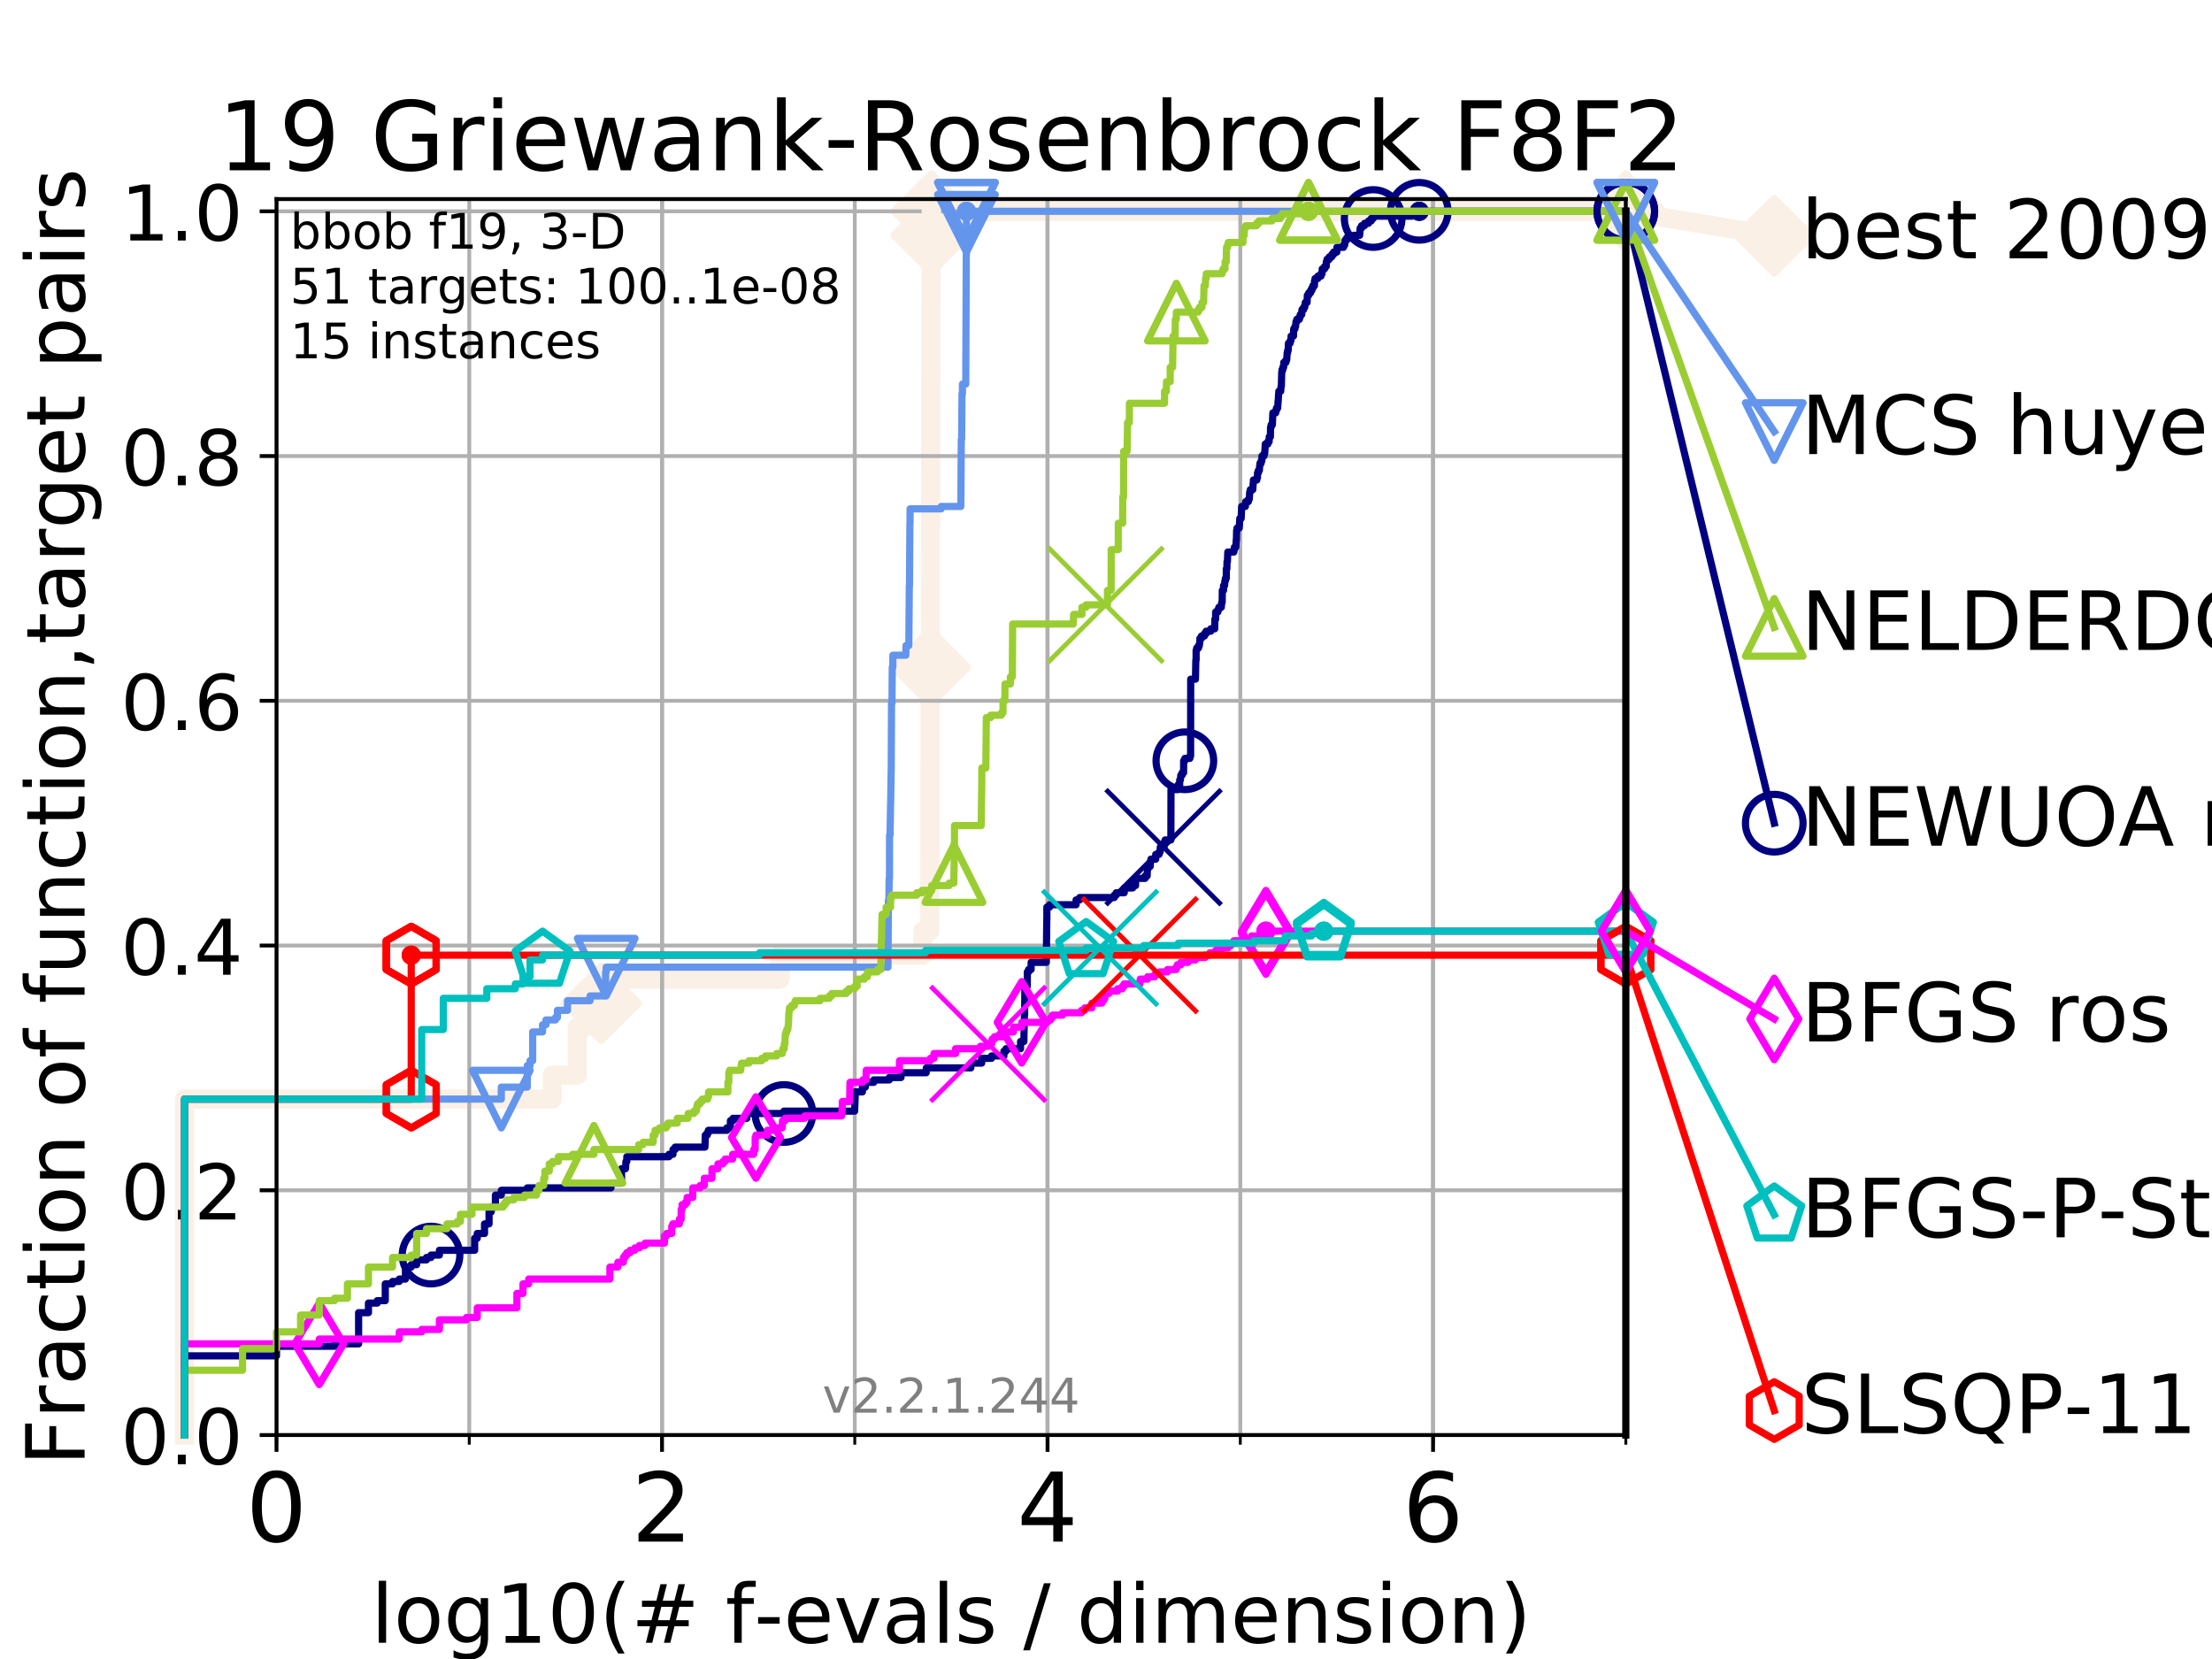 <?xml version="1.0" encoding="utf-8" standalone="no"?>
<!DOCTYPE svg PUBLIC "-//W3C//DTD SVG 1.1//EN"
  "http://www.w3.org/Graphics/SVG/1.1/DTD/svg11.dtd">
<!-- Created with matplotlib (https://matplotlib.org/) -->
<svg height="345.6pt" version="1.1" viewBox="0 0 460.8 345.6" width="460.8pt" xmlns="http://www.w3.org/2000/svg" xmlns:xlink="http://www.w3.org/1999/xlink">
 <defs>
  <style type="text/css">
*{stroke-linecap:butt;stroke-linejoin:round;}
  </style>
 </defs>
 <g id="figure_1">
  <g id="patch_1">
   <path d="M 0 345.6 
L 460.8 345.6 
L 460.8 0 
L 0 0 
z
" style="fill:#ffffff;"/>
  </g>
  <g id="axes_1">
   <g id="patch_2">
    <path d="M 57.6 298.944 
L 338.688 298.944 
L 338.688 41.472 
L 57.6 41.472 
z
" style="fill:#ffffff;"/>
   </g>
   <g id="line2d_1">
    <path d="M 38.441 298.944 
L 38.441 228.965 
L 115.077 228.965 
L 115.077 223.967 
L 120.255 223.967 
L 120.255 213.97 
L 121.785 213.97 
L 121.785 208.971 
L 125.232 208.971 
L 125.232 203.973 
L 162.517 203.973 
L 162.517 198.974 
L 192.244 198.974 
L 192.244 193.976 
L 193.684 193.976 
L 193.684 188.977 
L 193.696 188.977 
L 193.696 183.979 
L 193.701 183.979 
L 193.701 178.98 
L 193.719 178.98 
L 193.719 173.982 
L 193.734 173.982 
L 193.734 168.983 
L 193.746 168.983 
L 193.746 158.986 
L 193.75 158.986 
L 193.75 153.988 
L 193.762 153.988 
L 193.762 143.991 
L 193.767 143.991 
L 193.767 138.992 
L 193.79 138.992 
L 193.79 133.994 
L 193.802 133.994 
L 193.802 123.997 
L 193.809 123.997 
L 193.809 118.999 
L 193.814 118.999 
L 193.814 114 
L 193.826 114 
L 193.826 109.002 
L 193.845 109.002 
L 193.845 104.003 
L 193.868 104.003 
L 193.868 99.005 
L 193.873 99.005 
L 193.873 94.006 
L 193.88 94.006 
L 193.88 89.008 
L 193.892 89.008 
L 193.892 79.011 
L 193.908 79.011 
L 193.908 69.014 
L 193.92 69.014 
L 193.92 64.015 
L 193.962 64.015 
L 193.962 59.017 
L 193.969 59.017 
L 193.969 54.018 
L 193.978 54.018 
L 193.978 49.02 
L 194.004 49.02 
L 194.004 44.021 
L 338.688 44.021 
" style="fill:none;stroke:#faf0e6;stroke-linecap:square;stroke-width:4;"/>
   </g>
   <g id="line2d_2">
    <defs>
     <path d="M -0 7.778 
L 7.778 0 
L 0 -7.778 
L -7.778 -0 
z
" id="m3c4a11c3a4" style="stroke:#faf0e6;stroke-linejoin:miter;stroke-width:1.5;"/>
    </defs>
    <g>
     <use style="fill:#faf0e6;stroke:#faf0e6;stroke-linejoin:miter;stroke-width:1.5;" x="125.232" xlink:href="#m3c4a11c3a4" y="208.971"/>
     <use style="fill:#faf0e6;stroke:#faf0e6;stroke-linejoin:miter;stroke-width:1.5;" x="193.79" xlink:href="#m3c4a11c3a4" y="138.992"/>
     <use style="fill:#faf0e6;stroke:#faf0e6;stroke-linejoin:miter;stroke-width:1.5;" x="194.004" xlink:href="#m3c4a11c3a4" y="49.02"/>
     <use style="fill:#faf0e6;stroke:#faf0e6;stroke-linejoin:miter;stroke-width:1.5;" x="194.004" xlink:href="#m3c4a11c3a4" y="44.021"/>
     <use style="fill:#faf0e6;stroke:#faf0e6;stroke-linejoin:miter;stroke-width:1.5;" x="194.004" xlink:href="#m3c4a11c3a4" y="44.021"/>
     <use style="fill:#faf0e6;stroke:#faf0e6;stroke-linejoin:miter;stroke-width:1.5;" x="338.688" xlink:href="#m3c4a11c3a4" y="44.021"/>
    </g>
   </g>
   <g id="line2d_3">
    <path style="fill:none;stroke:#faf0e6;stroke-linecap:square;stroke-width:4;"/>
    <g/>
   </g>
   <g id="line2d_4">
    <path d="M 338.688 44.021 
L 369.608 49.12 
" style="fill:none;stroke:#faf0e6;stroke-linecap:square;stroke-width:4;"/>
    <g>
     <use style="fill:#faf0e6;stroke:#faf0e6;stroke-linejoin:miter;stroke-width:1.5;" x="338.688" xlink:href="#m3c4a11c3a4" y="44.021"/>
     <use style="fill:#faf0e6;stroke:#faf0e6;stroke-linejoin:miter;stroke-width:1.5;" x="369.608" xlink:href="#m3c4a11c3a4" y="49.12"/>
    </g>
   </g>
   <g id="matplotlib.axis_1">
    <g id="xtick_1">
     <g id="line2d_5">
      <path clip-path="url(#pfa69ff35bf)" d="M 57.6 298.944 
L 57.6 41.472 
" style="fill:none;stroke:#b0b0b0;stroke-linecap:square;stroke-width:0.8;"/>
     </g>
     <g id="line2d_6">
      <defs>
       <path d="M 0 0 
L 0 3.5 
" id="m95e2aaafd5" style="stroke:#000000;stroke-width:0.8;"/>
      </defs>
      <g>
       <use style="stroke:#000000;stroke-width:0.8;" x="57.6" xlink:href="#m95e2aaafd5" y="298.944"/>
      </g>
     </g>
     <g id="text_1">
      <!-- 0 -->
      <defs>
       <path d="M 31.781 66.406 
Q 24.172 66.406 20.328 58.906 
Q 16.5 51.422 16.5 36.375 
Q 16.5 21.391 20.328 13.891 
Q 24.172 6.391 31.781 6.391 
Q 39.453 6.391 43.281 13.891 
Q 47.125 21.391 47.125 36.375 
Q 47.125 51.422 43.281 58.906 
Q 39.453 66.406 31.781 66.406 
z
M 31.781 74.219 
Q 44.047 74.219 50.516 64.516 
Q 56.984 54.828 56.984 36.375 
Q 56.984 17.969 50.516 8.266 
Q 44.047 -1.422 31.781 -1.422 
Q 19.531 -1.422 13.062 8.266 
Q 6.594 17.969 6.594 36.375 
Q 6.594 54.828 13.062 64.516 
Q 19.531 74.219 31.781 74.219 
z
" id="DejaVuSans-48"/>
      </defs>
      <g transform="translate(51.237 321.141)scale(0.2 -0.2)">
       <use xlink:href="#DejaVuSans-48"/>
      </g>
     </g>
    </g>
    <g id="xtick_2">
     <g id="line2d_7">
      <path clip-path="url(#pfa69ff35bf)" d="M 137.911 298.944 
L 137.911 41.472 
" style="fill:none;stroke:#b0b0b0;stroke-linecap:square;stroke-width:0.8;"/>
     </g>
     <g id="line2d_8">
      <g>
       <use style="stroke:#000000;stroke-width:0.8;" x="137.911" xlink:href="#m95e2aaafd5" y="298.944"/>
      </g>
     </g>
     <g id="text_2">
      <!-- 2 -->
      <defs>
       <path d="M 19.188 8.297 
L 53.609 8.297 
L 53.609 0 
L 7.328 0 
L 7.328 8.297 
Q 12.938 14.109 22.625 23.891 
Q 32.328 33.688 34.812 36.531 
Q 39.547 41.844 41.422 45.531 
Q 43.312 49.219 43.312 52.781 
Q 43.312 58.594 39.234 62.25 
Q 35.156 65.922 28.609 65.922 
Q 23.969 65.922 18.812 64.312 
Q 13.672 62.703 7.812 59.422 
L 7.812 69.391 
Q 13.766 71.781 18.938 73 
Q 24.125 74.219 28.422 74.219 
Q 39.75 74.219 46.484 68.547 
Q 53.219 62.891 53.219 53.422 
Q 53.219 48.922 51.531 44.891 
Q 49.859 40.875 45.406 35.406 
Q 44.188 33.984 37.641 27.219 
Q 31.109 20.453 19.188 8.297 
z
" id="DejaVuSans-50"/>
      </defs>
      <g transform="translate(131.548 321.141)scale(0.2 -0.2)">
       <use xlink:href="#DejaVuSans-50"/>
      </g>
     </g>
    </g>
    <g id="xtick_3">
     <g id="line2d_9">
      <path clip-path="url(#pfa69ff35bf)" d="M 218.222 298.944 
L 218.222 41.472 
" style="fill:none;stroke:#b0b0b0;stroke-linecap:square;stroke-width:0.8;"/>
     </g>
     <g id="line2d_10">
      <g>
       <use style="stroke:#000000;stroke-width:0.8;" x="218.222" xlink:href="#m95e2aaafd5" y="298.944"/>
      </g>
     </g>
     <g id="text_3">
      <!-- 4 -->
      <defs>
       <path d="M 37.797 64.312 
L 12.891 25.391 
L 37.797 25.391 
z
M 35.203 72.906 
L 47.609 72.906 
L 47.609 25.391 
L 58.016 25.391 
L 58.016 17.188 
L 47.609 17.188 
L 47.609 0 
L 37.797 0 
L 37.797 17.188 
L 4.891 17.188 
L 4.891 26.703 
z
" id="DejaVuSans-52"/>
      </defs>
      <g transform="translate(211.859 321.141)scale(0.2 -0.2)">
       <use xlink:href="#DejaVuSans-52"/>
      </g>
     </g>
    </g>
    <g id="xtick_4">
     <g id="line2d_11">
      <path clip-path="url(#pfa69ff35bf)" d="M 298.533 298.944 
L 298.533 41.472 
" style="fill:none;stroke:#b0b0b0;stroke-linecap:square;stroke-width:0.8;"/>
     </g>
     <g id="line2d_12">
      <g>
       <use style="stroke:#000000;stroke-width:0.8;" x="298.533" xlink:href="#m95e2aaafd5" y="298.944"/>
      </g>
     </g>
     <g id="text_4">
      <!-- 6 -->
      <defs>
       <path d="M 33.016 40.375 
Q 26.375 40.375 22.484 35.828 
Q 18.609 31.297 18.609 23.391 
Q 18.609 15.531 22.484 10.953 
Q 26.375 6.391 33.016 6.391 
Q 39.656 6.391 43.531 10.953 
Q 47.406 15.531 47.406 23.391 
Q 47.406 31.297 43.531 35.828 
Q 39.656 40.375 33.016 40.375 
z
M 52.594 71.297 
L 52.594 62.312 
Q 48.875 64.062 45.094 64.984 
Q 41.312 65.922 37.594 65.922 
Q 27.828 65.922 22.672 59.328 
Q 17.531 52.734 16.797 39.406 
Q 19.672 43.656 24.016 45.922 
Q 28.375 48.188 33.594 48.188 
Q 44.578 48.188 50.953 41.516 
Q 57.328 34.859 57.328 23.391 
Q 57.328 12.156 50.688 5.359 
Q 44.047 -1.422 33.016 -1.422 
Q 20.359 -1.422 13.672 8.266 
Q 6.984 17.969 6.984 36.375 
Q 6.984 53.656 15.188 63.938 
Q 23.391 74.219 37.203 74.219 
Q 40.922 74.219 44.703 73.484 
Q 48.484 72.75 52.594 71.297 
z
" id="DejaVuSans-54"/>
      </defs>
      <g transform="translate(292.17 321.141)scale(0.2 -0.2)">
       <use xlink:href="#DejaVuSans-54"/>
      </g>
     </g>
    </g>
    <g id="xtick_5">
     <g id="line2d_13">
      <path clip-path="url(#pfa69ff35bf)" d="M 57.6 298.944 
L 57.6 41.472 
" style="fill:none;stroke:#b0b0b0;stroke-linecap:square;stroke-width:0.8;"/>
     </g>
     <g id="line2d_14">
      <defs>
       <path d="M 0 0 
L 0 2 
" id="md07d3ee10b" style="stroke:#000000;stroke-width:0.6;"/>
      </defs>
      <g>
       <use style="stroke:#000000;stroke-width:0.6;" x="57.6" xlink:href="#md07d3ee10b" y="298.944"/>
      </g>
     </g>
    </g>
    <g id="xtick_6">
     <g id="line2d_15">
      <path clip-path="url(#pfa69ff35bf)" d="M 97.755 298.944 
L 97.755 41.472 
" style="fill:none;stroke:#b0b0b0;stroke-linecap:square;stroke-width:0.8;"/>
     </g>
     <g id="line2d_16">
      <g>
       <use style="stroke:#000000;stroke-width:0.6;" x="97.755" xlink:href="#md07d3ee10b" y="298.944"/>
      </g>
     </g>
    </g>
    <g id="xtick_7">
     <g id="line2d_17">
      <path clip-path="url(#pfa69ff35bf)" d="M 137.911 298.944 
L 137.911 41.472 
" style="fill:none;stroke:#b0b0b0;stroke-linecap:square;stroke-width:0.8;"/>
     </g>
     <g id="line2d_18">
      <g>
       <use style="stroke:#000000;stroke-width:0.6;" x="137.911" xlink:href="#md07d3ee10b" y="298.944"/>
      </g>
     </g>
    </g>
    <g id="xtick_8">
     <g id="line2d_19">
      <path clip-path="url(#pfa69ff35bf)" d="M 178.066 298.944 
L 178.066 41.472 
" style="fill:none;stroke:#b0b0b0;stroke-linecap:square;stroke-width:0.8;"/>
     </g>
     <g id="line2d_20">
      <g>
       <use style="stroke:#000000;stroke-width:0.6;" x="178.066" xlink:href="#md07d3ee10b" y="298.944"/>
      </g>
     </g>
    </g>
    <g id="xtick_9">
     <g id="line2d_21">
      <path clip-path="url(#pfa69ff35bf)" d="M 218.222 298.944 
L 218.222 41.472 
" style="fill:none;stroke:#b0b0b0;stroke-linecap:square;stroke-width:0.8;"/>
     </g>
     <g id="line2d_22">
      <g>
       <use style="stroke:#000000;stroke-width:0.6;" x="218.222" xlink:href="#md07d3ee10b" y="298.944"/>
      </g>
     </g>
    </g>
    <g id="xtick_10">
     <g id="line2d_23">
      <path clip-path="url(#pfa69ff35bf)" d="M 258.377 298.944 
L 258.377 41.472 
" style="fill:none;stroke:#b0b0b0;stroke-linecap:square;stroke-width:0.8;"/>
     </g>
     <g id="line2d_24">
      <g>
       <use style="stroke:#000000;stroke-width:0.6;" x="258.377" xlink:href="#md07d3ee10b" y="298.944"/>
      </g>
     </g>
    </g>
    <g id="xtick_11">
     <g id="line2d_25">
      <path clip-path="url(#pfa69ff35bf)" d="M 298.533 298.944 
L 298.533 41.472 
" style="fill:none;stroke:#b0b0b0;stroke-linecap:square;stroke-width:0.8;"/>
     </g>
     <g id="line2d_26">
      <g>
       <use style="stroke:#000000;stroke-width:0.6;" x="298.533" xlink:href="#md07d3ee10b" y="298.944"/>
      </g>
     </g>
    </g>
    <g id="xtick_12">
     <g id="line2d_27">
      <path clip-path="url(#pfa69ff35bf)" d="M 338.688 298.944 
L 338.688 41.472 
" style="fill:none;stroke:#b0b0b0;stroke-linecap:square;stroke-width:0.8;"/>
     </g>
     <g id="line2d_28">
      <g>
       <use style="stroke:#000000;stroke-width:0.6;" x="338.688" xlink:href="#md07d3ee10b" y="298.944"/>
      </g>
     </g>
    </g>
    <g id="text_5">
     <!-- log10(# f-evals / dimension) -->
     <defs>
      <path d="M 9.422 75.984 
L 18.406 75.984 
L 18.406 0 
L 9.422 0 
z
" id="DejaVuSans-108"/>
      <path d="M 30.609 48.391 
Q 23.391 48.391 19.188 42.75 
Q 14.984 37.109 14.984 27.297 
Q 14.984 17.484 19.156 11.844 
Q 23.344 6.203 30.609 6.203 
Q 37.797 6.203 41.984 11.859 
Q 46.188 17.531 46.188 27.297 
Q 46.188 37.016 41.984 42.703 
Q 37.797 48.391 30.609 48.391 
z
M 30.609 56 
Q 42.328 56 49.016 48.375 
Q 55.719 40.766 55.719 27.297 
Q 55.719 13.875 49.016 6.219 
Q 42.328 -1.422 30.609 -1.422 
Q 18.844 -1.422 12.172 6.219 
Q 5.516 13.875 5.516 27.297 
Q 5.516 40.766 12.172 48.375 
Q 18.844 56 30.609 56 
z
" id="DejaVuSans-111"/>
      <path d="M 45.406 27.984 
Q 45.406 37.75 41.375 43.109 
Q 37.359 48.484 30.078 48.484 
Q 22.859 48.484 18.828 43.109 
Q 14.797 37.75 14.797 27.984 
Q 14.797 18.266 18.828 12.891 
Q 22.859 7.516 30.078 7.516 
Q 37.359 7.516 41.375 12.891 
Q 45.406 18.266 45.406 27.984 
z
M 54.391 6.781 
Q 54.391 -7.172 48.188 -13.984 
Q 42 -20.797 29.203 -20.797 
Q 24.469 -20.797 20.266 -20.094 
Q 16.062 -19.391 12.109 -17.922 
L 12.109 -9.188 
Q 16.062 -11.328 19.922 -12.344 
Q 23.781 -13.375 27.781 -13.375 
Q 36.625 -13.375 41.016 -8.766 
Q 45.406 -4.156 45.406 5.172 
L 45.406 9.625 
Q 42.625 4.781 38.281 2.391 
Q 33.938 0 27.875 0 
Q 17.828 0 11.672 7.656 
Q 5.516 15.328 5.516 27.984 
Q 5.516 40.672 11.672 48.328 
Q 17.828 56 27.875 56 
Q 33.938 56 38.281 53.609 
Q 42.625 51.219 45.406 46.391 
L 45.406 54.688 
L 54.391 54.688 
z
" id="DejaVuSans-103"/>
      <path d="M 12.406 8.297 
L 28.516 8.297 
L 28.516 63.922 
L 10.984 60.406 
L 10.984 69.391 
L 28.422 72.906 
L 38.281 72.906 
L 38.281 8.297 
L 54.391 8.297 
L 54.391 0 
L 12.406 0 
z
" id="DejaVuSans-49"/>
      <path d="M 31 75.875 
Q 24.469 64.656 21.281 53.656 
Q 18.109 42.672 18.109 31.391 
Q 18.109 20.125 21.312 9.062 
Q 24.516 -2 31 -13.188 
L 23.188 -13.188 
Q 15.875 -1.703 12.234 9.375 
Q 8.594 20.453 8.594 31.391 
Q 8.594 42.281 12.203 53.312 
Q 15.828 64.359 23.188 75.875 
z
" id="DejaVuSans-40"/>
      <path d="M 51.125 44 
L 36.922 44 
L 32.812 27.688 
L 47.125 27.688 
z
M 43.797 71.781 
L 38.719 51.516 
L 52.984 51.516 
L 58.109 71.781 
L 65.922 71.781 
L 60.891 51.516 
L 76.125 51.516 
L 76.125 44 
L 58.984 44 
L 54.984 27.688 
L 70.516 27.688 
L 70.516 20.219 
L 53.078 20.219 
L 48 0 
L 40.188 0 
L 45.219 20.219 
L 30.906 20.219 
L 25.875 0 
L 18.016 0 
L 23.094 20.219 
L 7.719 20.219 
L 7.719 27.688 
L 24.906 27.688 
L 29 44 
L 13.281 44 
L 13.281 51.516 
L 30.906 51.516 
L 35.891 71.781 
z
" id="DejaVuSans-35"/>
      <path id="DejaVuSans-32"/>
      <path d="M 37.109 75.984 
L 37.109 68.5 
L 28.516 68.5 
Q 23.688 68.5 21.797 66.547 
Q 19.922 64.594 19.922 59.516 
L 19.922 54.688 
L 34.719 54.688 
L 34.719 47.703 
L 19.922 47.703 
L 19.922 0 
L 10.891 0 
L 10.891 47.703 
L 2.297 47.703 
L 2.297 54.688 
L 10.891 54.688 
L 10.891 58.5 
Q 10.891 67.625 15.141 71.797 
Q 19.391 75.984 28.609 75.984 
z
" id="DejaVuSans-102"/>
      <path d="M 4.891 31.391 
L 31.203 31.391 
L 31.203 23.391 
L 4.891 23.391 
z
" id="DejaVuSans-45"/>
      <path d="M 56.203 29.594 
L 56.203 25.203 
L 14.891 25.203 
Q 15.484 15.922 20.484 11.062 
Q 25.484 6.203 34.422 6.203 
Q 39.594 6.203 44.453 7.469 
Q 49.312 8.734 54.109 11.281 
L 54.109 2.781 
Q 49.266 0.734 44.188 -0.344 
Q 39.109 -1.422 33.891 -1.422 
Q 20.797 -1.422 13.156 6.188 
Q 5.516 13.812 5.516 26.812 
Q 5.516 40.234 12.766 48.109 
Q 20.016 56 32.328 56 
Q 43.359 56 49.781 48.891 
Q 56.203 41.797 56.203 29.594 
z
M 47.219 32.234 
Q 47.125 39.594 43.094 43.984 
Q 39.062 48.391 32.422 48.391 
Q 24.906 48.391 20.391 44.141 
Q 15.875 39.891 15.188 32.172 
z
" id="DejaVuSans-101"/>
      <path d="M 2.984 54.688 
L 12.5 54.688 
L 29.594 8.797 
L 46.688 54.688 
L 56.203 54.688 
L 35.688 0 
L 23.484 0 
z
" id="DejaVuSans-118"/>
      <path d="M 34.281 27.484 
Q 23.391 27.484 19.188 25 
Q 14.984 22.516 14.984 16.5 
Q 14.984 11.719 18.141 8.906 
Q 21.297 6.109 26.703 6.109 
Q 34.188 6.109 38.703 11.406 
Q 43.219 16.703 43.219 25.484 
L 43.219 27.484 
z
M 52.203 31.203 
L 52.203 0 
L 43.219 0 
L 43.219 8.297 
Q 40.141 3.328 35.547 0.953 
Q 30.953 -1.422 24.312 -1.422 
Q 15.922 -1.422 10.953 3.297 
Q 6 8.016 6 15.922 
Q 6 25.141 12.172 29.828 
Q 18.359 34.516 30.609 34.516 
L 43.219 34.516 
L 43.219 35.406 
Q 43.219 41.609 39.141 45 
Q 35.062 48.391 27.688 48.391 
Q 23 48.391 18.547 47.266 
Q 14.109 46.141 10.016 43.891 
L 10.016 52.203 
Q 14.938 54.109 19.578 55.047 
Q 24.219 56 28.609 56 
Q 40.484 56 46.344 49.844 
Q 52.203 43.703 52.203 31.203 
z
" id="DejaVuSans-97"/>
      <path d="M 44.281 53.078 
L 44.281 44.578 
Q 40.484 46.531 36.375 47.5 
Q 32.281 48.484 27.875 48.484 
Q 21.188 48.484 17.844 46.438 
Q 14.5 44.391 14.5 40.281 
Q 14.5 37.156 16.891 35.375 
Q 19.281 33.594 26.516 31.984 
L 29.594 31.297 
Q 39.156 29.25 43.188 25.516 
Q 47.219 21.781 47.219 15.094 
Q 47.219 7.469 41.188 3.016 
Q 35.156 -1.422 24.609 -1.422 
Q 20.219 -1.422 15.453 -0.562 
Q 10.688 0.297 5.422 2 
L 5.422 11.281 
Q 10.406 8.688 15.234 7.391 
Q 20.062 6.109 24.812 6.109 
Q 31.156 6.109 34.562 8.281 
Q 37.984 10.453 37.984 14.406 
Q 37.984 18.062 35.516 20.016 
Q 33.062 21.969 24.703 23.781 
L 21.578 24.516 
Q 13.234 26.266 9.516 29.906 
Q 5.812 33.547 5.812 39.891 
Q 5.812 47.609 11.281 51.797 
Q 16.75 56 26.812 56 
Q 31.781 56 36.172 55.266 
Q 40.578 54.547 44.281 53.078 
z
" id="DejaVuSans-115"/>
      <path d="M 25.391 72.906 
L 33.688 72.906 
L 8.297 -9.281 
L 0 -9.281 
z
" id="DejaVuSans-47"/>
      <path d="M 45.406 46.391 
L 45.406 75.984 
L 54.391 75.984 
L 54.391 0 
L 45.406 0 
L 45.406 8.203 
Q 42.578 3.328 38.25 0.953 
Q 33.938 -1.422 27.875 -1.422 
Q 17.969 -1.422 11.734 6.484 
Q 5.516 14.406 5.516 27.297 
Q 5.516 40.188 11.734 48.094 
Q 17.969 56 27.875 56 
Q 33.938 56 38.25 53.625 
Q 42.578 51.266 45.406 46.391 
z
M 14.797 27.297 
Q 14.797 17.391 18.875 11.75 
Q 22.953 6.109 30.078 6.109 
Q 37.203 6.109 41.297 11.75 
Q 45.406 17.391 45.406 27.297 
Q 45.406 37.203 41.297 42.844 
Q 37.203 48.484 30.078 48.484 
Q 22.953 48.484 18.875 42.844 
Q 14.797 37.203 14.797 27.297 
z
" id="DejaVuSans-100"/>
      <path d="M 9.422 54.688 
L 18.406 54.688 
L 18.406 0 
L 9.422 0 
z
M 9.422 75.984 
L 18.406 75.984 
L 18.406 64.594 
L 9.422 64.594 
z
" id="DejaVuSans-105"/>
      <path d="M 52 44.188 
Q 55.375 50.25 60.062 53.125 
Q 64.75 56 71.094 56 
Q 79.641 56 84.281 50.016 
Q 88.922 44.047 88.922 33.016 
L 88.922 0 
L 79.891 0 
L 79.891 32.719 
Q 79.891 40.578 77.094 44.375 
Q 74.312 48.188 68.609 48.188 
Q 61.625 48.188 57.562 43.547 
Q 53.516 38.922 53.516 30.906 
L 53.516 0 
L 44.484 0 
L 44.484 32.719 
Q 44.484 40.625 41.703 44.406 
Q 38.922 48.188 33.109 48.188 
Q 26.219 48.188 22.156 43.531 
Q 18.109 38.875 18.109 30.906 
L 18.109 0 
L 9.078 0 
L 9.078 54.688 
L 18.109 54.688 
L 18.109 46.188 
Q 21.188 51.219 25.484 53.609 
Q 29.781 56 35.688 56 
Q 41.656 56 45.828 52.969 
Q 50 49.953 52 44.188 
z
" id="DejaVuSans-109"/>
      <path d="M 54.891 33.016 
L 54.891 0 
L 45.906 0 
L 45.906 32.719 
Q 45.906 40.484 42.875 44.328 
Q 39.844 48.188 33.797 48.188 
Q 26.516 48.188 22.312 43.547 
Q 18.109 38.922 18.109 30.906 
L 18.109 0 
L 9.078 0 
L 9.078 54.688 
L 18.109 54.688 
L 18.109 46.188 
Q 21.344 51.125 25.703 53.562 
Q 30.078 56 35.797 56 
Q 45.219 56 50.047 50.172 
Q 54.891 44.344 54.891 33.016 
z
" id="DejaVuSans-110"/>
      <path d="M 8.016 75.875 
L 15.828 75.875 
Q 23.141 64.359 26.781 53.312 
Q 30.422 42.281 30.422 31.391 
Q 30.422 20.453 26.781 9.375 
Q 23.141 -1.703 15.828 -13.188 
L 8.016 -13.188 
Q 14.5 -2 17.703 9.062 
Q 20.906 20.125 20.906 31.391 
Q 20.906 42.672 17.703 53.656 
Q 14.5 64.656 8.016 75.875 
z
" id="DejaVuSans-41"/>
     </defs>
     <g transform="translate(77.303 342.218)scale(0.17 -0.17)">
      <use xlink:href="#DejaVuSans-108"/>
      <use x="27.783" xlink:href="#DejaVuSans-111"/>
      <use x="88.965" xlink:href="#DejaVuSans-103"/>
      <use x="152.441" xlink:href="#DejaVuSans-49"/>
      <use x="216.064" xlink:href="#DejaVuSans-48"/>
      <use x="279.688" xlink:href="#DejaVuSans-40"/>
      <use x="318.701" xlink:href="#DejaVuSans-35"/>
      <use x="402.49" xlink:href="#DejaVuSans-32"/>
      <use x="434.277" xlink:href="#DejaVuSans-102"/>
      <use x="469.404" xlink:href="#DejaVuSans-45"/>
      <use x="505.488" xlink:href="#DejaVuSans-101"/>
      <use x="567.012" xlink:href="#DejaVuSans-118"/>
      <use x="626.191" xlink:href="#DejaVuSans-97"/>
      <use x="687.471" xlink:href="#DejaVuSans-108"/>
      <use x="715.254" xlink:href="#DejaVuSans-115"/>
      <use x="767.354" xlink:href="#DejaVuSans-32"/>
      <use x="799.141" xlink:href="#DejaVuSans-47"/>
      <use x="832.832" xlink:href="#DejaVuSans-32"/>
      <use x="864.619" xlink:href="#DejaVuSans-100"/>
      <use x="928.096" xlink:href="#DejaVuSans-105"/>
      <use x="955.879" xlink:href="#DejaVuSans-109"/>
      <use x="1053.291" xlink:href="#DejaVuSans-101"/>
      <use x="1114.814" xlink:href="#DejaVuSans-110"/>
      <use x="1178.193" xlink:href="#DejaVuSans-115"/>
      <use x="1230.293" xlink:href="#DejaVuSans-105"/>
      <use x="1258.076" xlink:href="#DejaVuSans-111"/>
      <use x="1319.258" xlink:href="#DejaVuSans-110"/>
      <use x="1382.637" xlink:href="#DejaVuSans-41"/>
     </g>
    </g>
   </g>
   <g id="matplotlib.axis_2">
    <g id="ytick_1">
     <g id="line2d_29">
      <path clip-path="url(#pfa69ff35bf)" d="M 57.6 298.944 
L 338.688 298.944 
" style="fill:none;stroke:#b0b0b0;stroke-linecap:square;stroke-width:0.8;"/>
     </g>
     <g id="line2d_30">
      <defs>
       <path d="M 0 0 
L -3.5 0 
" id="mdf6ca464ab" style="stroke:#000000;stroke-width:0.8;"/>
      </defs>
      <g>
       <use style="stroke:#000000;stroke-width:0.8;" x="57.6" xlink:href="#mdf6ca464ab" y="298.944"/>
      </g>
     </g>
     <g id="text_6">
      <!-- 0.0 -->
      <defs>
       <path d="M 10.688 12.406 
L 21 12.406 
L 21 0 
L 10.688 0 
z
" id="DejaVuSans-46"/>
      </defs>
      <g transform="translate(25.155 305.023)scale(0.16 -0.16)">
       <use xlink:href="#DejaVuSans-48"/>
       <use x="63.623" xlink:href="#DejaVuSans-46"/>
       <use x="95.41" xlink:href="#DejaVuSans-48"/>
      </g>
     </g>
    </g>
    <g id="ytick_2">
     <g id="line2d_31">
      <path clip-path="url(#pfa69ff35bf)" d="M 57.6 247.959 
L 338.688 247.959 
" style="fill:none;stroke:#b0b0b0;stroke-linecap:square;stroke-width:0.8;"/>
     </g>
     <g id="line2d_32">
      <g>
       <use style="stroke:#000000;stroke-width:0.8;" x="57.6" xlink:href="#mdf6ca464ab" y="247.959"/>
      </g>
     </g>
     <g id="text_7">
      <!-- 0.2 -->
      <g transform="translate(25.155 254.038)scale(0.16 -0.16)">
       <use xlink:href="#DejaVuSans-48"/>
       <use x="63.623" xlink:href="#DejaVuSans-46"/>
       <use x="95.41" xlink:href="#DejaVuSans-50"/>
      </g>
     </g>
    </g>
    <g id="ytick_3">
     <g id="line2d_33">
      <path clip-path="url(#pfa69ff35bf)" d="M 57.6 196.975 
L 338.688 196.975 
" style="fill:none;stroke:#b0b0b0;stroke-linecap:square;stroke-width:0.8;"/>
     </g>
     <g id="line2d_34">
      <g>
       <use style="stroke:#000000;stroke-width:0.8;" x="57.6" xlink:href="#mdf6ca464ab" y="196.975"/>
      </g>
     </g>
     <g id="text_8">
      <!-- 0.4 -->
      <g transform="translate(25.155 203.054)scale(0.16 -0.16)">
       <use xlink:href="#DejaVuSans-48"/>
       <use x="63.623" xlink:href="#DejaVuSans-46"/>
       <use x="95.41" xlink:href="#DejaVuSans-52"/>
      </g>
     </g>
    </g>
    <g id="ytick_4">
     <g id="line2d_35">
      <path clip-path="url(#pfa69ff35bf)" d="M 57.6 145.99 
L 338.688 145.99 
" style="fill:none;stroke:#b0b0b0;stroke-linecap:square;stroke-width:0.8;"/>
     </g>
     <g id="line2d_36">
      <g>
       <use style="stroke:#000000;stroke-width:0.8;" x="57.6" xlink:href="#mdf6ca464ab" y="145.99"/>
      </g>
     </g>
     <g id="text_9">
      <!-- 0.6 -->
      <g transform="translate(25.155 152.069)scale(0.16 -0.16)">
       <use xlink:href="#DejaVuSans-48"/>
       <use x="63.623" xlink:href="#DejaVuSans-46"/>
       <use x="95.41" xlink:href="#DejaVuSans-54"/>
      </g>
     </g>
    </g>
    <g id="ytick_5">
     <g id="line2d_37">
      <path clip-path="url(#pfa69ff35bf)" d="M 57.6 95.006 
L 338.688 95.006 
" style="fill:none;stroke:#b0b0b0;stroke-linecap:square;stroke-width:0.8;"/>
     </g>
     <g id="line2d_38">
      <g>
       <use style="stroke:#000000;stroke-width:0.8;" x="57.6" xlink:href="#mdf6ca464ab" y="95.006"/>
      </g>
     </g>
     <g id="text_10">
      <!-- 0.8 -->
      <defs>
       <path d="M 31.781 34.625 
Q 24.75 34.625 20.719 30.859 
Q 16.703 27.094 16.703 20.516 
Q 16.703 13.922 20.719 10.156 
Q 24.75 6.391 31.781 6.391 
Q 38.812 6.391 42.859 10.172 
Q 46.922 13.969 46.922 20.516 
Q 46.922 27.094 42.891 30.859 
Q 38.875 34.625 31.781 34.625 
z
M 21.922 38.812 
Q 15.578 40.375 12.031 44.719 
Q 8.5 49.078 8.5 55.328 
Q 8.5 64.062 14.719 69.141 
Q 20.953 74.219 31.781 74.219 
Q 42.672 74.219 48.875 69.141 
Q 55.078 64.062 55.078 55.328 
Q 55.078 49.078 51.531 44.719 
Q 48 40.375 41.703 38.812 
Q 48.828 37.156 52.797 32.312 
Q 56.781 27.484 56.781 20.516 
Q 56.781 9.906 50.312 4.234 
Q 43.844 -1.422 31.781 -1.422 
Q 19.734 -1.422 13.25 4.234 
Q 6.781 9.906 6.781 20.516 
Q 6.781 27.484 10.781 32.312 
Q 14.797 37.156 21.922 38.812 
z
M 18.312 54.391 
Q 18.312 48.734 21.844 45.562 
Q 25.391 42.391 31.781 42.391 
Q 38.141 42.391 41.719 45.562 
Q 45.312 48.734 45.312 54.391 
Q 45.312 60.062 41.719 63.234 
Q 38.141 66.406 31.781 66.406 
Q 25.391 66.406 21.844 63.234 
Q 18.312 60.062 18.312 54.391 
z
" id="DejaVuSans-56"/>
      </defs>
      <g transform="translate(25.155 101.085)scale(0.16 -0.16)">
       <use xlink:href="#DejaVuSans-48"/>
       <use x="63.623" xlink:href="#DejaVuSans-46"/>
       <use x="95.41" xlink:href="#DejaVuSans-56"/>
      </g>
     </g>
    </g>
    <g id="ytick_6">
     <g id="line2d_39">
      <path clip-path="url(#pfa69ff35bf)" d="M 57.6 44.021 
L 338.688 44.021 
" style="fill:none;stroke:#b0b0b0;stroke-linecap:square;stroke-width:0.8;"/>
     </g>
     <g id="line2d_40">
      <g>
       <use style="stroke:#000000;stroke-width:0.8;" x="57.6" xlink:href="#mdf6ca464ab" y="44.021"/>
      </g>
     </g>
     <g id="text_11">
      <!-- 1.0 -->
      <g transform="translate(25.155 50.1)scale(0.16 -0.16)">
       <use xlink:href="#DejaVuSans-49"/>
       <use x="63.623" xlink:href="#DejaVuSans-46"/>
       <use x="95.41" xlink:href="#DejaVuSans-48"/>
      </g>
     </g>
    </g>
    <g id="text_12">
     <!-- Fraction of function,target pairs -->
     <defs>
      <path d="M 9.812 72.906 
L 51.703 72.906 
L 51.703 64.594 
L 19.672 64.594 
L 19.672 43.109 
L 48.578 43.109 
L 48.578 34.812 
L 19.672 34.812 
L 19.672 0 
L 9.812 0 
z
" id="DejaVuSans-70"/>
      <path d="M 41.109 46.297 
Q 39.594 47.172 37.812 47.578 
Q 36.031 48 33.891 48 
Q 26.266 48 22.188 43.047 
Q 18.109 38.094 18.109 28.812 
L 18.109 0 
L 9.078 0 
L 9.078 54.688 
L 18.109 54.688 
L 18.109 46.188 
Q 20.953 51.172 25.484 53.578 
Q 30.031 56 36.531 56 
Q 37.453 56 38.578 55.875 
Q 39.703 55.766 41.062 55.516 
z
" id="DejaVuSans-114"/>
      <path d="M 48.781 52.594 
L 48.781 44.188 
Q 44.969 46.297 41.141 47.344 
Q 37.312 48.391 33.406 48.391 
Q 24.656 48.391 19.812 42.844 
Q 14.984 37.312 14.984 27.297 
Q 14.984 17.281 19.812 11.734 
Q 24.656 6.203 33.406 6.203 
Q 37.312 6.203 41.141 7.25 
Q 44.969 8.297 48.781 10.406 
L 48.781 2.094 
Q 45.016 0.344 40.984 -0.531 
Q 36.969 -1.422 32.422 -1.422 
Q 20.062 -1.422 12.781 6.344 
Q 5.516 14.109 5.516 27.297 
Q 5.516 40.672 12.859 48.328 
Q 20.219 56 33.016 56 
Q 37.156 56 41.109 55.141 
Q 45.062 54.297 48.781 52.594 
z
" id="DejaVuSans-99"/>
      <path d="M 18.312 70.219 
L 18.312 54.688 
L 36.812 54.688 
L 36.812 47.703 
L 18.312 47.703 
L 18.312 18.016 
Q 18.312 11.328 20.141 9.422 
Q 21.969 7.516 27.594 7.516 
L 36.812 7.516 
L 36.812 0 
L 27.594 0 
Q 17.188 0 13.234 3.875 
Q 9.281 7.766 9.281 18.016 
L 9.281 47.703 
L 2.688 47.703 
L 2.688 54.688 
L 9.281 54.688 
L 9.281 70.219 
z
" id="DejaVuSans-116"/>
      <path d="M 8.5 21.578 
L 8.5 54.688 
L 17.484 54.688 
L 17.484 21.922 
Q 17.484 14.156 20.5 10.266 
Q 23.531 6.391 29.594 6.391 
Q 36.859 6.391 41.078 11.031 
Q 45.312 15.672 45.312 23.688 
L 45.312 54.688 
L 54.297 54.688 
L 54.297 0 
L 45.312 0 
L 45.312 8.406 
Q 42.047 3.422 37.719 1 
Q 33.406 -1.422 27.688 -1.422 
Q 18.266 -1.422 13.375 4.438 
Q 8.5 10.297 8.5 21.578 
z
M 31.109 56 
z
" id="DejaVuSans-117"/>
      <path d="M 11.719 12.406 
L 22.016 12.406 
L 22.016 4 
L 14.016 -11.625 
L 7.719 -11.625 
L 11.719 4 
z
" id="DejaVuSans-44"/>
      <path d="M 18.109 8.203 
L 18.109 -20.797 
L 9.078 -20.797 
L 9.078 54.688 
L 18.109 54.688 
L 18.109 46.391 
Q 20.953 51.266 25.266 53.625 
Q 29.594 56 35.594 56 
Q 45.562 56 51.781 48.094 
Q 58.016 40.188 58.016 27.297 
Q 58.016 14.406 51.781 6.484 
Q 45.562 -1.422 35.594 -1.422 
Q 29.594 -1.422 25.266 0.953 
Q 20.953 3.328 18.109 8.203 
z
M 48.688 27.297 
Q 48.688 37.203 44.609 42.844 
Q 40.531 48.484 33.406 48.484 
Q 26.266 48.484 22.188 42.844 
Q 18.109 37.203 18.109 27.297 
Q 18.109 17.391 22.188 11.75 
Q 26.266 6.109 33.406 6.109 
Q 40.531 6.109 44.609 11.75 
Q 48.688 17.391 48.688 27.297 
z
" id="DejaVuSans-112"/>
     </defs>
     <g transform="translate(17.62 305.347)rotate(-90)scale(0.17 -0.17)">
      <use xlink:href="#DejaVuSans-70"/>
      <use x="57.41" xlink:href="#DejaVuSans-114"/>
      <use x="98.523" xlink:href="#DejaVuSans-97"/>
      <use x="159.803" xlink:href="#DejaVuSans-99"/>
      <use x="214.783" xlink:href="#DejaVuSans-116"/>
      <use x="253.992" xlink:href="#DejaVuSans-105"/>
      <use x="281.775" xlink:href="#DejaVuSans-111"/>
      <use x="342.957" xlink:href="#DejaVuSans-110"/>
      <use x="406.336" xlink:href="#DejaVuSans-32"/>
      <use x="438.123" xlink:href="#DejaVuSans-111"/>
      <use x="499.305" xlink:href="#DejaVuSans-102"/>
      <use x="534.51" xlink:href="#DejaVuSans-32"/>
      <use x="566.297" xlink:href="#DejaVuSans-102"/>
      <use x="601.502" xlink:href="#DejaVuSans-117"/>
      <use x="664.881" xlink:href="#DejaVuSans-110"/>
      <use x="728.26" xlink:href="#DejaVuSans-99"/>
      <use x="783.24" xlink:href="#DejaVuSans-116"/>
      <use x="822.449" xlink:href="#DejaVuSans-105"/>
      <use x="850.232" xlink:href="#DejaVuSans-111"/>
      <use x="911.414" xlink:href="#DejaVuSans-110"/>
      <use x="974.793" xlink:href="#DejaVuSans-44"/>
      <use x="1006.58" xlink:href="#DejaVuSans-116"/>
      <use x="1045.789" xlink:href="#DejaVuSans-97"/>
      <use x="1107.068" xlink:href="#DejaVuSans-114"/>
      <use x="1148.166" xlink:href="#DejaVuSans-103"/>
      <use x="1211.643" xlink:href="#DejaVuSans-101"/>
      <use x="1273.166" xlink:href="#DejaVuSans-116"/>
      <use x="1312.375" xlink:href="#DejaVuSans-32"/>
      <use x="1344.162" xlink:href="#DejaVuSans-112"/>
      <use x="1407.639" xlink:href="#DejaVuSans-97"/>
      <use x="1468.918" xlink:href="#DejaVuSans-105"/>
      <use x="1496.701" xlink:href="#DejaVuSans-114"/>
      <use x="1537.814" xlink:href="#DejaVuSans-115"/>
     </g>
    </g>
   </g>
   <g id="line2d_41">
    <defs>
     <path d="M 0 1.5 
C 0.398 1.5 0.779 1.342 1.061 1.061 
C 1.342 0.779 1.5 0.398 1.5 0 
C 1.5 -0.398 1.342 -0.779 1.061 -1.061 
C 0.779 -1.342 0.398 -1.5 0 -1.5 
C -0.398 -1.5 -0.779 -1.342 -1.061 -1.061 
C -1.342 -0.779 -1.5 -0.398 -1.5 0 
C -1.5 0.398 -1.342 0.779 -1.061 1.061 
C -0.779 1.342 -0.398 1.5 0 1.5 
z
" id="m8adcba4d6f" style="stroke:#faf0e6;"/>
    </defs>
    <g>
     <use style="fill:#faf0e6;stroke:#faf0e6;" x="194.004" xlink:href="#m8adcba4d6f" y="44.021"/>
     <use style="fill:#faf0e6;stroke:#faf0e6;" x="194.004" xlink:href="#m8adcba4d6f" y="44.021"/>
    </g>
   </g>
   <g id="line2d_42">
    <defs>
     <path d="M 0 1.5 
C 0.398 1.5 0.779 1.342 1.061 1.061 
C 1.342 0.779 1.5 0.398 1.5 0 
C 1.5 -0.398 1.342 -0.779 1.061 -1.061 
C 0.779 -1.342 0.398 -1.5 0 -1.5 
C -0.398 -1.5 -0.779 -1.342 -1.061 -1.061 
C -1.342 -0.779 -1.5 -0.398 -1.5 0 
C -1.5 0.398 -1.342 0.779 -1.061 1.061 
C -0.779 1.342 -0.398 1.5 0 1.5 
z
" id="m62614f8434" style="stroke:#000080;"/>
    </defs>
    <g>
     <use style="fill:#000080;stroke:#000080;" x="295.651" xlink:href="#m62614f8434" y="44.021"/>
     <use style="fill:#000080;stroke:#000080;" x="295.651" xlink:href="#m62614f8434" y="44.021"/>
    </g>
   </g>
   <g id="line2d_43">
    <path d="M 38.441 298.944 
L 38.441 282.449 
L 57.6 282.449 
L 57.6 280.45 
L 69.688 280.45 
L 69.688 279.95 
L 74.705 279.95 
L 74.705 273.452 
L 76.759 273.452 
L 76.759 271.452 
L 78.596 271.452 
L 78.596 270.952 
L 80.259 270.952 
L 80.259 267.454 
L 81.776 267.454 
L 81.776 266.954 
L 83.172 266.954 
L 83.172 266.454 
L 84.464 266.454 
L 84.464 263.955 
L 85.667 263.955 
L 85.667 263.455 
L 86.793 263.455 
L 86.793 262.455 
L 88.847 262.455 
L 88.847 261.955 
L 89.79 261.955 
L 89.79 261.455 
L 91.535 261.455 
L 91.535 260.456 
L 98.881 260.456 
L 98.881 257.956 
L 99.418 257.956 
L 99.418 256.957 
L 100.935 256.957 
L 100.935 254.957 
L 101.878 254.957 
L 101.878 252.458 
L 102.331 252.458 
L 102.331 251.458 
L 103.203 251.458 
L 103.203 248.959 
L 104.435 248.959 
L 104.435 247.959 
L 109.843 247.959 
L 109.843 247.46 
L 127.272 247.46 
L 127.272 246.46 
L 129.48 246.46 
L 129.48 243.461 
L 130.309 243.461 
L 130.398 241.961 
L 130.576 241.961 
L 130.576 240.962 
L 139.36 240.962 
L 139.36 240.462 
L 140.196 240.462 
L 140.196 239.462 
L 140.649 239.462 
L 140.649 238.962 
L 146.854 238.962 
L 146.924 236.463 
L 147.335 236.463 
L 147.335 235.963 
L 147.57 235.963 
L 147.57 235.463 
L 151.422 235.463 
L 151.422 234.963 
L 152.156 234.963 
L 152.156 233.464 
L 152.687 233.464 
L 152.687 232.964 
L 155.574 232.964 
L 155.616 231.964 
L 163.307 231.964 
L 163.307 231.464 
L 178.037 231.464 
L 178.147 228.465 
L 178.153 228.465 
L 178.159 227.466 
L 179.649 227.466 
L 179.649 226.466 
L 180.259 226.466 
L 180.259 225.466 
L 182.023 225.466 
L 182.023 224.966 
L 185.249 224.966 
L 185.249 224.467 
L 187.696 224.467 
L 187.696 223.467 
L 192.949 223.467 
L 192.967 222.467 
L 202.241 222.467 
L 202.241 221.467 
L 204.502 221.467 
L 204.502 220.468 
L 206.555 220.468 
L 206.555 219.968 
L 209.135 219.968 
L 209.135 218.968 
L 209.567 218.968 
L 209.567 218.468 
L 212.601 218.468 
L 212.602 216.969 
L 213.292 216.969 
L 213.396 211.47 
L 213.446 211.47 
L 213.508 205.472 
L 214.005 205.472 
L 214.016 202.473 
L 214.273 202.473 
L 214.273 201.973 
L 214.798 201.973 
L 214.798 200.474 
L 217.964 200.474 
L 218.065 191.477 
L 218.08 191.477 
L 218.083 188.977 
L 218.643 188.977 
L 218.643 188.477 
L 224.169 188.477 
L 224.169 187.478 
L 224.913 187.478 
L 224.913 186.978 
L 232.12 186.978 
L 232.12 186.478 
L 232.529 186.478 
L 232.529 185.978 
L 234.197 185.978 
L 234.214 184.979 
L 235.96 184.979 
L 235.96 184.479 
L 236.562 184.479 
L 236.569 182.979 
L 238.542 182.979 
L 238.542 182.479 
L 238.97 182.479 
L 239.023 180.98 
L 239.177 180.98 
L 239.177 180.48 
L 239.615 180.48 
L 239.649 179.48 
L 239.748 179.48 
L 239.748 178.98 
L 240.759 178.98 
L 240.761 177.981 
L 241.463 177.981 
L 241.463 177.481 
L 241.675 177.481 
L 241.704 176.481 
L 242.503 176.481 
L 242.504 175.481 
L 242.718 175.481 
L 242.718 174.982 
L 243.918 174.982 
L 243.94 164.485 
L 245.429 164.485 
L 245.432 163.485 
L 245.746 163.485 
L 245.756 162.485 
L 245.895 162.485 
L 245.986 161.486 
L 246.25 161.486 
L 246.25 160.986 
L 246.562 160.986 
L 246.576 158.487 
L 246.83 158.487 
L 246.83 157.987 
L 247.866 157.987 
L 247.866 157.487 
L 248.027 157.487 
L 248.046 141.492 
L 249.037 141.492 
L 249.115 137.493 
L 249.173 137.493 
L 249.173 135.494 
L 249.289 135.494 
L 249.289 134.994 
L 249.677 134.994 
L 249.677 134.494 
L 249.844 134.494 
L 249.954 133.494 
L 249.961 133.494 
L 249.961 132.994 
L 250.28 132.994 
L 250.28 132.494 
L 250.911 132.494 
L 250.911 131.995 
L 251.25 131.995 
L 251.25 131.495 
L 252.22 131.495 
L 252.22 130.995 
L 253.048 130.995 
L 253.081 128.995 
L 253.236 128.995 
L 253.241 127.496 
L 253.698 127.496 
L 253.698 126.996 
L 253.921 126.996 
L 253.921 126.496 
L 254.423 126.496 
L 254.501 125.497 
L 254.602 125.497 
L 254.629 122.997 
L 254.881 122.997 
L 254.884 121.998 
L 255.097 121.998 
L 255.174 120.998 
L 255.265 120.998 
L 255.265 120.498 
L 255.451 120.498 
L 255.462 118.499 
L 255.582 118.499 
L 255.61 116.999 
L 255.694 116.999 
L 255.772 115 
L 257.03 115 
L 257.03 114.5 
L 257.148 114.5 
L 257.148 114 
L 257.444 114 
L 257.528 112.5 
L 257.569 112.5 
L 257.61 110.501 
L 257.698 110.501 
L 257.698 110.001 
L 258.164 110.001 
L 258.272 108.002 
L 258.555 108.002 
L 258.661 105.503 
L 259.434 105.503 
L 259.505 104.503 
L 260.057 104.503 
L 260.057 104.003 
L 260.241 104.003 
L 260.334 102.504 
L 260.466 102.504 
L 260.466 102.004 
L 260.974 102.004 
L 261.077 100.504 
L 261.104 100.504 
L 261.104 100.004 
L 261.814 100.004 
L 261.814 99.504 
L 261.946 99.504 
L 261.965 98.505 
L 262.136 98.505 
L 262.136 98.005 
L 262.344 98.005 
L 262.415 97.005 
L 262.471 97.005 
L 262.471 96.505 
L 262.713 96.505 
L 262.713 96.005 
L 262.863 96.005 
L 262.887 95.006 
L 263.302 95.006 
L 263.302 94.506 
L 263.453 94.506 
L 263.563 93.006 
L 263.57 93.006 
L 263.57 92.507 
L 264.11 92.507 
L 264.11 92.007 
L 264.383 92.007 
L 264.394 91.007 
L 264.641 91.007 
L 264.68 89.008 
L 264.796 89.008 
L 264.796 88.508 
L 265.056 88.508 
L 265.16 86.009 
L 265.751 86.009 
L 265.751 85.509 
L 265.906 85.509 
L 265.906 85.009 
L 266.165 85.009 
L 266.251 83.509 
L 266.281 83.509 
L 266.356 82.01 
L 266.404 82.01 
L 266.404 81.51 
L 266.791 81.51 
L 266.861 80.51 
L 266.926 80.51 
L 267.009 77.511 
L 267.063 77.511 
L 267.063 77.011 
L 267.241 77.011 
L 267.241 76.511 
L 267.412 76.511 
L 267.425 75.512 
L 267.87 75.512 
L 267.87 75.012 
L 268.046 75.012 
L 268.139 73.512 
L 268.233 73.512 
L 268.233 73.012 
L 268.353 73.012 
L 268.402 71.513 
L 268.75 71.513 
L 268.75 71.013 
L 268.914 71.013 
L 268.961 70.013 
L 269.458 70.013 
L 269.502 68.514 
L 269.758 68.514 
L 269.758 68.014 
L 269.899 68.014 
L 269.978 67.014 
L 270.149 67.014 
L 270.149 66.514 
L 270.695 66.514 
L 270.695 66.015 
L 270.871 66.015 
L 270.871 65.515 
L 271.184 65.515 
L 271.219 64.515 
L 271.561 64.515 
L 271.561 64.015 
L 271.804 64.015 
L 271.907 63.015 
L 272.288 63.015 
L 272.341 61.516 
L 272.629 61.516 
L 272.629 61.016 
L 273.012 61.016 
L 273.012 60.516 
L 273.274 60.516 
L 273.274 60.016 
L 273.504 60.016 
L 273.504 59.517 
L 273.827 59.517 
L 273.828 58.517 
L 273.954 58.517 
L 273.954 58.017 
L 274.54 58.017 
L 274.54 57.517 
L 275.189 57.517 
L 275.189 57.017 
L 275.42 57.017 
L 275.44 56.018 
L 275.932 56.018 
L 275.932 55.518 
L 276.281 55.518 
L 276.299 54.518 
L 276.443 54.518 
L 276.443 54.018 
L 276.909 54.018 
L 276.909 53.518 
L 277.427 53.518 
L 277.427 53.019 
L 277.803 53.019 
L 277.803 52.519 
L 278.487 52.519 
L 278.495 51.519 
L 279.885 51.519 
L 279.885 51.019 
L 280.135 51.019 
L 280.217 50.019 
L 280.554 50.019 
L 280.554 49.52 
L 282.027 49.52 
L 282.027 49.02 
L 283.246 49.02 
L 283.348 47.52 
L 283.638 47.52 
L 283.638 47.02 
L 284.248 47.02 
L 284.248 46.52 
L 285.092 46.52 
L 285.092 46.021 
L 285.648 46.021 
L 285.648 45.521 
L 286.055 45.521 
L 286.055 45.021 
L 294.116 45.021 
L 294.116 44.521 
L 295.651 44.521 
L 295.651 44.021 
L 338.688 44.021 
L 338.688 44.021 
" style="fill:none;stroke:#000080;stroke-linecap:square;stroke-width:1.5;"/>
   </g>
   <g id="line2d_44">
    <defs>
     <path d="M 0 6 
C 1.591 6 3.117 5.368 4.243 4.243 
C 5.368 3.117 6 1.591 6 0 
C 6 -1.591 5.368 -3.117 4.243 -4.243 
C 3.117 -5.368 1.591 -6 0 -6 
C -1.591 -6 -3.117 -5.368 -4.243 -4.243 
C -5.368 -3.117 -6 -1.591 -6 0 
C -6 1.591 -5.368 3.117 -4.243 4.243 
C -3.117 5.368 -1.591 6 0 6 
z
" id="m74fd48e519" style="stroke:#000080;stroke-width:1.5;"/>
    </defs>
    <g>
     <use style="fill-opacity:0;stroke:#000080;stroke-width:1.5;" x="89.79" xlink:href="#m74fd48e519" y="261.455"/>
     <use style="fill-opacity:0;stroke:#000080;stroke-width:1.5;" x="163.307" xlink:href="#m74fd48e519" y="231.964"/>
     <use style="fill-opacity:0;stroke:#000080;stroke-width:1.5;" x="246.83" xlink:href="#m74fd48e519" y="158.487"/>
     <use style="fill-opacity:0;stroke:#000080;stroke-width:1.5;" x="286.055" xlink:href="#m74fd48e519" y="45.521"/>
     <use style="fill-opacity:0;stroke:#000080;stroke-width:1.5;" x="295.651" xlink:href="#m74fd48e519" y="44.021"/>
     <use style="fill-opacity:0;stroke:#000080;stroke-width:1.5;" x="338.688" xlink:href="#m74fd48e519" y="44.021"/>
    </g>
   </g>
   <g id="line2d_45">
    <path style="fill:none;stroke:#000080;stroke-linecap:square;stroke-width:1.5;"/>
    <g/>
   </g>
   <g id="line2d_46">
    <path clip-path="url(#pfa69ff35bf)" d="M 242.392 176.481 
" style="fill:none;stroke:#000080;stroke-linecap:square;stroke-width:1.5;"/>
    <defs>
     <path d="M -12 12 
L 12 -12 
M -12 -12 
L 12 12 
" id="m07d72f7fe8" style="stroke:#000080;"/>
    </defs>
    <g clip-path="url(#pfa69ff35bf)">
     <use style="fill:#000080;stroke:#000080;" x="242.392" xlink:href="#m07d72f7fe8" y="176.481"/>
    </g>
   </g>
   <g id="line2d_47">
    <defs>
     <path d="M 0 1.5 
C 0.398 1.5 0.779 1.342 1.061 1.061 
C 1.342 0.779 1.5 0.398 1.5 0 
C 1.5 -0.398 1.342 -0.779 1.061 -1.061 
C 0.779 -1.342 0.398 -1.5 0 -1.5 
C -0.398 -1.5 -0.779 -1.342 -1.061 -1.061 
C -1.342 -0.779 -1.5 -0.398 -1.5 0 
C -1.5 0.398 -1.342 0.779 -1.061 1.061 
C -0.779 1.342 -0.398 1.5 0 1.5 
z
" id="ma75d48b3f1" style="stroke:#ff00ff;"/>
    </defs>
    <g>
     <use style="fill:#ff00ff;stroke:#ff00ff;" x="263.715" xlink:href="#ma75d48b3f1" y="193.976"/>
     <use style="fill:#ff00ff;stroke:#ff00ff;" x="263.715" xlink:href="#ma75d48b3f1" y="193.976"/>
    </g>
   </g>
   <g id="line2d_48">
    <path d="M 38.441 298.944 
L 38.441 279.95 
L 66.508 279.95 
L 66.508 278.95 
L 83.172 278.95 
L 83.172 277.451 
L 87.85 277.451 
L 87.85 276.951 
L 91.535 276.951 
L 91.535 274.951 
L 97.164 274.951 
L 97.164 274.451 
L 99.418 274.451 
L 99.418 272.452 
L 107.68 272.452 
L 107.68 269.453 
L 108.949 269.453 
L 108.949 267.454 
L 110.132 267.454 
L 110.132 266.454 
L 127.057 266.454 
L 127.057 263.955 
L 128.709 263.955 
L 128.709 262.955 
L 129.853 262.955 
L 129.853 261.955 
L 130.219 261.955 
L 130.219 261.455 
L 130.576 261.455 
L 130.576 260.956 
L 131.27 260.956 
L 131.27 260.456 
L 132.263 260.456 
L 132.263 259.956 
L 133.201 259.956 
L 133.201 259.456 
L 134.379 259.456 
L 134.379 258.956 
L 138.426 258.956 
L 138.426 257.457 
L 138.872 257.457 
L 138.872 256.957 
L 139.939 256.957 
L 139.939 255.457 
L 140.145 255.457 
L 140.145 254.957 
L 141.521 254.957 
L 141.521 253.958 
L 141.895 253.958 
L 141.895 251.958 
L 142.079 251.958 
L 142.079 250.959 
L 142.797 250.959 
L 142.797 250.459 
L 143.144 250.459 
L 143.144 249.459 
L 144.31 249.459 
L 144.31 247.46 
L 145.851 247.46 
L 145.851 246.96 
L 146.714 246.96 
L 146.714 245.46 
L 148.322 245.46 
L 148.322 243.461 
L 149.557 243.461 
L 149.557 242.461 
L 150.599 242.461 
L 150.599 241.961 
L 151.042 241.961 
L 151.042 241.461 
L 152.612 241.461 
L 152.612 240.462 
L 157.012 240.462 
L 157.012 239.462 
L 157.32 239.462 
L 157.32 236.963 
L 157.472 236.963 
L 157.472 236.463 
L 159.874 236.463 
L 159.874 235.463 
L 161.867 235.463 
L 161.867 234.963 
L 162.952 234.963 
L 163.007 233.464 
L 163.55 233.464 
L 163.55 232.964 
L 167.63 232.964 
L 167.63 232.464 
L 175.334 232.464 
L 175.443 230.465 
L 175.47 230.465 
L 175.47 229.465 
L 176.993 229.465 
L 177.067 225.466 
L 179.734 225.466 
L 179.734 224.966 
L 180.417 224.966 
L 180.438 222.967 
L 187.364 222.967 
L 187.378 220.968 
L 193.814 220.968 
L 193.814 220.468 
L 194.561 220.468 
L 194.561 219.468 
L 199.064 219.468 
L 199.064 218.468 
L 204.22 218.468 
L 204.22 217.969 
L 205.868 217.969 
L 205.868 217.469 
L 206.598 217.469 
L 206.671 216.469 
L 207.16 216.469 
L 207.16 215.969 
L 209.123 215.969 
L 209.127 214.969 
L 211.11 214.969 
L 211.145 213.97 
L 212.842 213.97 
L 212.842 212.97 
L 218.225 212.97 
L 218.225 212.47 
L 218.888 212.47 
L 218.888 211.97 
L 219.247 211.97 
L 219.247 211.47 
L 221.365 211.47 
L 221.365 210.971 
L 225.31 210.971 
L 225.31 210.471 
L 225.976 210.471 
L 225.976 209.971 
L 227.464 209.971 
L 227.477 208.971 
L 229.529 208.971 
L 229.529 208.471 
L 229.883 208.471 
L 229.883 207.972 
L 230.15 207.972 
L 230.182 206.972 
L 231.011 206.972 
L 231.011 206.472 
L 232.807 206.472 
L 232.807 205.972 
L 233.816 205.972 
L 233.816 205.472 
L 234.152 205.472 
L 234.152 204.972 
L 237.47 204.972 
L 237.531 203.973 
L 239.073 203.973 
L 239.073 203.473 
L 240.577 203.473 
L 240.577 202.973 
L 241.603 202.973 
L 241.603 202.473 
L 243.216 202.473 
L 243.216 201.973 
L 245.006 201.973 
L 245.006 201.474 
L 245.262 201.474 
L 245.262 200.974 
L 246.007 200.974 
L 246.007 200.474 
L 247.51 200.474 
L 247.51 199.974 
L 249.047 199.974 
L 249.047 199.474 
L 251.045 199.474 
L 251.045 198.974 
L 252.042 198.974 
L 252.042 198.474 
L 253.255 198.474 
L 253.255 197.975 
L 254.387 197.975 
L 254.387 197.475 
L 255.807 197.475 
L 255.807 196.975 
L 256.405 196.975 
L 256.405 196.475 
L 257.035 196.475 
L 257.035 195.975 
L 260.574 195.975 
L 260.574 195.475 
L 260.695 195.475 
L 260.695 194.975 
L 262.419 194.975 
L 262.419 194.476 
L 263.715 194.476 
L 263.715 193.976 
L 338.688 193.976 
L 338.688 193.976 
" style="fill:none;stroke:#ff00ff;stroke-linecap:square;stroke-width:1.5;"/>
   </g>
   <g id="line2d_49">
    <defs>
     <path d="M -0 8.485 
L 5.091 0 
L 0 -8.485 
L -5.091 -0 
z
" id="m5fd486bda8" style="stroke:#ff00ff;stroke-linejoin:miter;stroke-width:1.5;"/>
    </defs>
    <g>
     <use style="fill-opacity:0;stroke:#ff00ff;stroke-linejoin:miter;stroke-width:1.5;" x="66.508" xlink:href="#m5fd486bda8" y="279.95"/>
     <use style="fill-opacity:0;stroke:#ff00ff;stroke-linejoin:miter;stroke-width:1.5;" x="157.472" xlink:href="#m5fd486bda8" y="236.963"/>
     <use style="fill-opacity:0;stroke:#ff00ff;stroke-linejoin:miter;stroke-width:1.5;" x="212.842" xlink:href="#m5fd486bda8" y="212.97"/>
     <use style="fill-opacity:0;stroke:#ff00ff;stroke-linejoin:miter;stroke-width:1.5;" x="263.715" xlink:href="#m5fd486bda8" y="194.476"/>
     <use style="fill-opacity:0;stroke:#ff00ff;stroke-linejoin:miter;stroke-width:1.5;" x="263.715" xlink:href="#m5fd486bda8" y="193.976"/>
     <use style="fill-opacity:0;stroke:#ff00ff;stroke-linejoin:miter;stroke-width:1.5;" x="338.688" xlink:href="#m5fd486bda8" y="193.976"/>
    </g>
   </g>
   <g id="line2d_50">
    <path style="fill:none;stroke:#ff00ff;stroke-linecap:square;stroke-width:1.5;"/>
    <g/>
   </g>
   <g id="line2d_51">
    <path clip-path="url(#pfa69ff35bf)" d="M 205.876 217.469 
" style="fill:none;stroke:#ff00ff;stroke-linecap:square;stroke-width:1.5;"/>
    <defs>
     <path d="M -12 12 
L 12 -12 
M -12 -12 
L 12 12 
" id="m5f80ed1279" style="stroke:#ff00ff;"/>
    </defs>
    <g clip-path="url(#pfa69ff35bf)">
     <use style="fill:#ff00ff;stroke:#ff00ff;" x="205.876" xlink:href="#m5f80ed1279" y="217.469"/>
    </g>
   </g>
   <g id="line2d_52">
    <defs>
     <path d="M 0 1.5 
C 0.398 1.5 0.779 1.342 1.061 1.061 
C 1.342 0.779 1.5 0.398 1.5 0 
C 1.5 -0.398 1.342 -0.779 1.061 -1.061 
C 0.779 -1.342 0.398 -1.5 0 -1.5 
C -0.398 -1.5 -0.779 -1.342 -1.061 -1.061 
C -1.342 -0.779 -1.5 -0.398 -1.5 0 
C -1.5 0.398 -1.342 0.779 -1.061 1.061 
C -0.779 1.342 -0.398 1.5 0 1.5 
z
" id="m8584316683" style="stroke:#6495ed;"/>
    </defs>
    <g>
     <use style="fill:#6495ed;stroke:#6495ed;" x="201.331" xlink:href="#m8584316683" y="44.021"/>
     <use style="fill:#6495ed;stroke:#6495ed;" x="201.331" xlink:href="#m8584316683" y="44.021"/>
    </g>
   </g>
   <g id="line2d_53">
    <path d="M 38.441 298.944 
L 38.441 228.965 
L 104.435 228.965 
L 104.435 226.466 
L 109.843 226.466 
L 109.843 221.967 
L 110.415 221.967 
L 110.415 220.968 
L 110.969 220.968 
L 110.969 214.969 
L 113.023 214.969 
L 113.023 213.47 
L 113.735 213.47 
L 113.735 212.47 
L 115.711 212.47 
L 115.711 211.97 
L 116.122 211.97 
L 116.122 210.471 
L 118.221 210.471 
L 118.221 208.471 
L 122.92 208.471 
L 122.92 207.472 
L 125.939 207.472 
L 125.939 206.472 
L 126.168 206.472 
L 126.168 202.473 
L 126.282 202.473 
L 126.282 201.474 
L 184.978 201.474 
L 185.079 187.478 
L 185.172 187.478 
L 185.23 182.979 
L 185.299 182.979 
L 185.311 173.982 
L 185.414 173.982 
L 185.524 167.484 
L 185.536 167.484 
L 185.645 160.486 
L 185.657 160.486 
L 185.724 146.49 
L 185.818 146.49 
L 185.873 138.992 
L 185.996 138.992 
L 185.996 136.493 
L 188.697 136.493 
L 188.735 134.494 
L 189.327 134.494 
L 189.424 121.998 
L 189.464 121.998 
L 189.548 109.002 
L 189.581 109.002 
L 189.581 106.002 
L 196.066 106.002 
L 196.066 105.503 
L 200.161 105.503 
L 200.256 91.507 
L 200.327 91.507 
L 200.403 82.01 
L 200.493 82.01 
L 200.493 80.01 
L 201.186 80.01 
L 201.293 53.019 
L 201.309 53.019 
L 201.331 44.021 
L 338.688 44.021 
L 338.688 44.021 
" style="fill:none;stroke:#6495ed;stroke-linecap:square;stroke-width:1.5;"/>
   </g>
   <g id="line2d_54">
    <defs>
     <path d="M -0 6 
L 6 -6 
L -6 -6 
z
" id="ma60adfe0ba" style="stroke:#6495ed;stroke-linejoin:miter;stroke-width:1.5;"/>
    </defs>
    <g>
     <use style="fill-opacity:0;stroke:#6495ed;stroke-linejoin:miter;stroke-width:1.5;" x="104.435" xlink:href="#ma60adfe0ba" y="228.965"/>
     <use style="fill-opacity:0;stroke:#6495ed;stroke-linejoin:miter;stroke-width:1.5;" x="126.282" xlink:href="#ma60adfe0ba" y="201.474"/>
     <use style="fill-opacity:0;stroke:#6495ed;stroke-linejoin:miter;stroke-width:1.5;" x="201.331" xlink:href="#ma60adfe0ba" y="46.52"/>
     <use style="fill-opacity:0;stroke:#6495ed;stroke-linejoin:miter;stroke-width:1.5;" x="201.331" xlink:href="#ma60adfe0ba" y="44.021"/>
     <use style="fill-opacity:0;stroke:#6495ed;stroke-linejoin:miter;stroke-width:1.5;" x="201.331" xlink:href="#ma60adfe0ba" y="44.021"/>
     <use style="fill-opacity:0;stroke:#6495ed;stroke-linejoin:miter;stroke-width:1.5;" x="338.688" xlink:href="#ma60adfe0ba" y="44.021"/>
    </g>
   </g>
   <g id="line2d_55">
    <path style="fill:none;stroke:#6495ed;stroke-linecap:square;stroke-width:1.5;"/>
    <g/>
   </g>
   <g id="line2d_56">
    <defs>
     <path d="M 0 1.5 
C 0.398 1.5 0.779 1.342 1.061 1.061 
C 1.342 0.779 1.5 0.398 1.5 0 
C 1.5 -0.398 1.342 -0.779 1.061 -1.061 
C 0.779 -1.342 0.398 -1.5 0 -1.5 
C -0.398 -1.5 -0.779 -1.342 -1.061 -1.061 
C -1.342 -0.779 -1.5 -0.398 -1.5 0 
C -1.5 0.398 -1.342 0.779 -1.061 1.061 
C -0.779 1.342 -0.398 1.5 0 1.5 
z
" id="mc8c9c47905" style="stroke:#9acd32;"/>
    </defs>
    <g>
     <use style="fill:#9acd32;stroke:#9acd32;" x="272.588" xlink:href="#mc8c9c47905" y="44.021"/>
     <use style="fill:#9acd32;stroke:#9acd32;" x="272.588" xlink:href="#mc8c9c47905" y="44.021"/>
    </g>
   </g>
   <g id="line2d_57">
    <path d="M 38.441 298.944 
L 38.441 285.448 
L 50.529 285.448 
L 50.529 280.949 
L 57.6 280.949 
L 57.6 277.451 
L 62.617 277.451 
L 62.617 273.952 
L 66.508 273.952 
L 66.508 270.952 
L 69.688 270.952 
L 69.688 270.453 
L 72.376 270.453 
L 72.376 267.454 
L 76.759 267.454 
L 76.759 263.955 
L 81.776 263.955 
L 81.776 261.955 
L 85.667 261.955 
L 85.667 261.455 
L 86.793 261.455 
L 86.793 256.957 
L 88.847 256.957 
L 88.847 255.957 
L 93.122 255.957 
L 93.122 254.957 
L 95.26 254.957 
L 95.26 254.457 
L 95.918 254.457 
L 95.918 252.958 
L 98.327 252.958 
L 98.327 251.458 
L 104.826 251.458 
L 104.826 250.959 
L 105.21 250.959 
L 105.21 250.459 
L 105.585 250.459 
L 105.585 249.959 
L 107.009 249.959 
L 107.009 249.459 
L 109.252 249.459 
L 109.252 248.959 
L 111.768 248.959 
L 111.768 247.959 
L 112.281 247.959 
L 112.281 246.96 
L 113.264 246.96 
L 113.264 245.46 
L 113.501 245.46 
L 113.501 243.961 
L 114.419 243.961 
L 114.419 242.461 
L 115.077 242.461 
L 115.077 241.961 
L 116.323 241.961 
L 116.323 240.962 
L 119.267 240.962 
L 119.267 240.462 
L 123.725 240.462 
L 123.725 239.462 
L 133.048 239.462 
L 133.048 238.462 
L 133.947 238.462 
L 133.947 237.962 
L 136.073 237.962 
L 136.073 236.463 
L 136.457 236.463 
L 136.457 235.463 
L 137.38 235.463 
L 137.38 234.963 
L 138.762 234.963 
L 138.762 234.464 
L 139.145 234.464 
L 139.145 233.964 
L 141.09 233.964 
L 141.09 232.964 
L 143.316 232.964 
L 143.358 231.964 
L 144.55 231.964 
L 144.55 231.464 
L 145.059 231.464 
L 145.059 230.965 
L 145.175 230.965 
L 145.175 230.465 
L 145.289 230.465 
L 145.289 229.965 
L 145.814 229.965 
L 145.814 229.465 
L 146.252 229.465 
L 146.252 228.965 
L 147.436 228.965 
L 147.436 228.465 
L 147.604 228.465 
L 147.604 227.466 
L 151.635 227.466 
L 151.635 225.466 
L 151.819 225.466 
L 151.819 223.467 
L 151.975 223.467 
L 151.975 222.967 
L 154.304 222.967 
L 154.395 221.967 
L 154.485 221.967 
L 154.485 221.467 
L 156.032 221.467 
L 156.032 220.968 
L 158.679 220.968 
L 158.679 220.468 
L 159.473 220.468 
L 159.473 219.968 
L 161.794 219.968 
L 161.794 219.468 
L 162.965 219.468 
L 163.076 218.468 
L 163.375 218.468 
L 163.375 217.469 
L 163.51 217.469 
L 163.59 215.469 
L 163.723 215.469 
L 163.723 214.969 
L 163.894 214.969 
L 163.894 214.47 
L 164.115 214.47 
L 164.218 213.47 
L 164.244 213.47 
L 164.334 210.971 
L 164.385 210.971 
L 164.448 209.971 
L 164.899 209.971 
L 164.899 209.471 
L 165.483 209.471 
L 165.483 208.971 
L 165.662 208.971 
L 165.662 208.471 
L 170.82 208.471 
L 170.82 207.972 
L 172.76 207.972 
L 172.76 207.472 
L 173.257 207.472 
L 173.257 206.972 
L 176.287 206.972 
L 176.287 206.472 
L 176.844 206.472 
L 176.844 205.972 
L 178.049 205.972 
L 178.049 205.472 
L 178.559 205.472 
L 178.559 203.973 
L 180.058 203.973 
L 180.058 203.473 
L 180.71 203.473 
L 180.71 202.473 
L 182.78 202.473 
L 182.78 201.973 
L 183.48 201.973 
L 183.586 195.975 
L 183.628 195.975 
L 183.717 191.477 
L 183.755 191.477 
L 183.763 190.477 
L 184.602 190.477 
L 184.602 188.977 
L 185.524 188.977 
L 185.524 186.978 
L 185.769 186.978 
L 185.769 186.478 
L 190.977 186.478 
L 190.977 185.978 
L 192.079 185.978 
L 192.079 185.478 
L 194.088 185.478 
L 194.088 184.479 
L 197.722 184.479 
L 197.722 183.979 
L 198.694 183.979 
L 198.787 178.48 
L 198.817 178.48 
L 198.842 171.982 
L 204.399 171.982 
L 204.501 164.485 
L 204.512 164.485 
L 204.53 159.986 
L 205.368 159.986 
L 205.471 149.489 
L 206.376 149.489 
L 206.376 148.989 
L 208.598 148.989 
L 208.598 148.49 
L 208.938 148.49 
L 208.95 145.99 
L 209.336 145.99 
L 209.361 142.491 
L 210.475 142.491 
L 210.486 140.992 
L 210.886 140.992 
L 210.953 129.995 
L 223.587 129.995 
L 223.658 127.996 
L 225.394 127.996 
L 225.394 126.496 
L 226.25 126.496 
L 226.25 125.996 
L 230.689 125.996 
L 230.703 122.997 
L 231.463 122.997 
L 231.48 114.5 
L 232.949 114.5 
L 232.963 109.002 
L 233.87 109.002 
L 233.893 103.503 
L 234.055 103.503 
L 234.074 94.006 
L 234.798 94.006 
L 234.897 88.008 
L 235.265 88.008 
L 235.28 84.009 
L 242.588 84.009 
L 242.599 81.51 
L 242.988 81.51 
L 242.994 79.51 
L 243.77 79.51 
L 243.777 76.511 
L 244.27 76.511 
L 244.379 70.013 
L 244.786 70.013 
L 244.845 66.514 
L 245.049 66.514 
L 245.06 65.015 
L 249.6 65.015 
L 249.6 64.515 
L 249.864 64.515 
L 249.864 64.015 
L 250.398 64.015 
L 250.403 63.015 
L 250.738 63.015 
L 250.817 59.517 
L 251.097 59.517 
L 251.136 58.017 
L 251.282 58.017 
L 251.288 57.017 
L 254.584 57.017 
L 254.584 56.517 
L 254.787 56.517 
L 254.787 56.018 
L 255.188 56.018 
L 255.19 54.518 
L 255.451 54.518 
L 255.506 51.519 
L 255.724 51.519 
L 255.724 51.019 
L 255.866 51.019 
L 255.866 50.519 
L 258.938 50.519 
L 258.941 49.02 
L 259.195 49.02 
L 259.198 47.52 
L 259.488 47.52 
L 259.488 47.02 
L 261.759 47.02 
L 261.759 46.52 
L 262.244 46.52 
L 262.244 46.021 
L 264.963 46.021 
L 264.963 45.521 
L 266.725 45.521 
L 266.725 45.021 
L 267.092 45.021 
L 267.092 44.521 
L 272.588 44.521 
L 272.588 44.021 
L 338.688 44.021 
L 338.688 44.021 
" style="fill:none;stroke:#9acd32;stroke-linecap:square;stroke-width:1.5;"/>
   </g>
   <g id="line2d_58">
    <defs>
     <path d="M 0 -6 
L -6 6 
L 6 6 
z
" id="md28d3637a7" style="stroke:#9acd32;stroke-linejoin:miter;stroke-width:1.5;"/>
    </defs>
    <g>
     <use style="fill-opacity:0;stroke:#9acd32;stroke-linejoin:miter;stroke-width:1.5;" x="123.725" xlink:href="#md28d3637a7" y="240.462"/>
     <use style="fill-opacity:0;stroke:#9acd32;stroke-linejoin:miter;stroke-width:1.5;" x="198.735" xlink:href="#md28d3637a7" y="181.979"/>
     <use style="fill-opacity:0;stroke:#9acd32;stroke-linejoin:miter;stroke-width:1.5;" x="245.06" xlink:href="#md28d3637a7" y="65.015"/>
     <use style="fill-opacity:0;stroke:#9acd32;stroke-linejoin:miter;stroke-width:1.5;" x="272.588" xlink:href="#md28d3637a7" y="44.021"/>
     <use style="fill-opacity:0;stroke:#9acd32;stroke-linejoin:miter;stroke-width:1.5;" x="272.588" xlink:href="#md28d3637a7" y="44.021"/>
     <use style="fill-opacity:0;stroke:#9acd32;stroke-linejoin:miter;stroke-width:1.5;" x="338.688" xlink:href="#md28d3637a7" y="44.021"/>
    </g>
   </g>
   <g id="line2d_59">
    <path style="fill:none;stroke:#9acd32;stroke-linecap:square;stroke-width:1.5;"/>
    <g/>
   </g>
   <g id="line2d_60">
    <path clip-path="url(#pfa69ff35bf)" d="M 230.311 125.996 
" style="fill:none;stroke:#9acd32;stroke-linecap:square;stroke-width:1.5;"/>
    <defs>
     <path d="M -12 12 
L 12 -12 
M -12 -12 
L 12 12 
" id="m3a14068944" style="stroke:#9acd32;"/>
    </defs>
    <g clip-path="url(#pfa69ff35bf)">
     <use style="fill:#9acd32;stroke:#9acd32;" x="230.311" xlink:href="#m3a14068944" y="125.996"/>
    </g>
   </g>
   <g id="line2d_61">
    <defs>
     <path d="M 0 1.5 
C 0.398 1.5 0.779 1.342 1.061 1.061 
C 1.342 0.779 1.5 0.398 1.5 0 
C 1.5 -0.398 1.342 -0.779 1.061 -1.061 
C 0.779 -1.342 0.398 -1.5 0 -1.5 
C -0.398 -1.5 -0.779 -1.342 -1.061 -1.061 
C -1.342 -0.779 -1.5 -0.398 -1.5 0 
C -1.5 0.398 -1.342 0.779 -1.061 1.061 
C -0.779 1.342 -0.398 1.5 0 1.5 
z
" id="m1cfbf116f9" style="stroke:#ff0000;"/>
    </defs>
    <g>
     <use style="fill:#ff0000;stroke:#ff0000;" x="85.667" xlink:href="#m1cfbf116f9" y="198.974"/>
     <use style="fill:#ff0000;stroke:#ff0000;" x="85.667" xlink:href="#m1cfbf116f9" y="198.974"/>
    </g>
   </g>
   <g id="line2d_62">
    <path d="M 38.441 298.944 
L 38.441 228.965 
L 85.667 228.965 
L 85.667 198.974 
L 338.688 198.974 
" style="fill:none;stroke:#ff0000;stroke-linecap:square;stroke-width:1.5;"/>
   </g>
   <g id="line2d_63">
    <defs>
     <path d="M 0 -6 
L -5.196 -3 
L -5.196 3 
L -0 6 
L 5.196 3 
L 5.196 -3 
z
" id="m460c7687a8" style="stroke:#ff0000;stroke-linejoin:miter;stroke-width:1.5;"/>
    </defs>
    <g>
     <use style="fill-opacity:0;stroke:#ff0000;stroke-linejoin:miter;stroke-width:1.5;" x="85.667" xlink:href="#m460c7687a8" y="228.965"/>
     <use style="fill-opacity:0;stroke:#ff0000;stroke-linejoin:miter;stroke-width:1.5;" x="85.667" xlink:href="#m460c7687a8" y="228.965"/>
     <use style="fill-opacity:0;stroke:#ff0000;stroke-linejoin:miter;stroke-width:1.5;" x="85.667" xlink:href="#m460c7687a8" y="198.974"/>
     <use style="fill-opacity:0;stroke:#ff0000;stroke-linejoin:miter;stroke-width:1.5;" x="85.667" xlink:href="#m460c7687a8" y="198.974"/>
     <use style="fill-opacity:0;stroke:#ff0000;stroke-linejoin:miter;stroke-width:1.5;" x="85.667" xlink:href="#m460c7687a8" y="198.974"/>
     <use style="fill-opacity:0;stroke:#ff0000;stroke-linejoin:miter;stroke-width:1.5;" x="338.688" xlink:href="#m460c7687a8" y="198.974"/>
    </g>
   </g>
   <g id="line2d_64">
    <path style="fill:none;stroke:#ff0000;stroke-linecap:square;stroke-width:1.5;"/>
    <g/>
   </g>
   <g id="line2d_65">
    <path clip-path="url(#pfa69ff35bf)" d="M 237.427 198.974 
" style="fill:none;stroke:#ff0000;stroke-linecap:square;stroke-width:1.5;"/>
    <defs>
     <path d="M -12 12 
L 12 -12 
M -12 -12 
L 12 12 
" id="mc622205d6c" style="stroke:#ff0000;"/>
    </defs>
    <g clip-path="url(#pfa69ff35bf)">
     <use style="fill:#ff0000;stroke:#ff0000;" x="237.427" xlink:href="#mc622205d6c" y="198.974"/>
    </g>
   </g>
   <g id="line2d_66">
    <defs>
     <path d="M 0 1.5 
C 0.398 1.5 0.779 1.342 1.061 1.061 
C 1.342 0.779 1.5 0.398 1.5 0 
C 1.5 -0.398 1.342 -0.779 1.061 -1.061 
C 0.779 -1.342 0.398 -1.5 0 -1.5 
C -0.398 -1.5 -0.779 -1.342 -1.061 -1.061 
C -1.342 -0.779 -1.5 -0.398 -1.5 0 
C -1.5 0.398 -1.342 0.779 -1.061 1.061 
C -0.779 1.342 -0.398 1.5 0 1.5 
z
" id="m985c02b8e1" style="stroke:#00bfbf;"/>
    </defs>
    <g>
     <use style="fill:#00bfbf;stroke:#00bfbf;" x="275.772" xlink:href="#m985c02b8e1" y="193.976"/>
     <use style="fill:#00bfbf;stroke:#00bfbf;" x="275.772" xlink:href="#m985c02b8e1" y="193.976"/>
    </g>
   </g>
   <g id="line2d_67">
    <path d="M 38.441 298.944 
L 38.441 228.965 
L 87.85 228.965 
L 87.85 214.47 
L 92.347 214.47 
L 92.347 207.972 
L 101.413 207.972 
L 101.413 205.972 
L 107.348 205.972 
L 107.348 204.972 
L 108.949 204.972 
L 108.949 203.473 
L 110.415 203.473 
L 110.415 199.974 
L 113.023 199.974 
L 113.023 198.974 
L 158.214 198.974 
L 158.214 198.474 
L 192.813 198.474 
L 192.813 197.975 
L 226.272 197.975 
L 226.272 197.475 
L 238.26 197.475 
L 238.26 196.975 
L 245.478 196.975 
L 245.478 196.475 
L 261.189 196.475 
L 261.189 195.975 
L 267.662 195.975 
L 267.662 195.475 
L 267.743 195.475 
L 267.743 194.975 
L 273.218 194.975 
L 273.218 194.476 
L 275.772 194.476 
L 275.772 193.976 
L 338.688 193.976 
" style="fill:none;stroke:#00bfbf;stroke-linecap:square;stroke-width:1.5;"/>
   </g>
   <g id="line2d_68">
    <defs>
     <path d="M 0 -6 
L -5.706 -1.854 
L -3.527 4.854 
L 3.527 4.854 
L 5.706 -1.854 
z
" id="mc80c1a4f3d" style="stroke:#00bfbf;stroke-linejoin:miter;stroke-width:1.5;"/>
    </defs>
    <g>
     <use style="fill-opacity:0;stroke:#00bfbf;stroke-linejoin:miter;stroke-width:1.5;" x="113.023" xlink:href="#mc80c1a4f3d" y="199.974"/>
     <use style="fill-opacity:0;stroke:#00bfbf;stroke-linejoin:miter;stroke-width:1.5;" x="226.272" xlink:href="#mc80c1a4f3d" y="197.975"/>
     <use style="fill-opacity:0;stroke:#00bfbf;stroke-linejoin:miter;stroke-width:1.5;" x="275.772" xlink:href="#mc80c1a4f3d" y="194.476"/>
     <use style="fill-opacity:0;stroke:#00bfbf;stroke-linejoin:miter;stroke-width:1.5;" x="275.772" xlink:href="#mc80c1a4f3d" y="193.976"/>
     <use style="fill-opacity:0;stroke:#00bfbf;stroke-linejoin:miter;stroke-width:1.5;" x="338.688" xlink:href="#mc80c1a4f3d" y="193.976"/>
    </g>
   </g>
   <g id="line2d_69">
    <path style="fill:none;stroke:#00bfbf;stroke-linecap:square;stroke-width:1.5;"/>
    <g/>
   </g>
   <g id="line2d_70">
    <path clip-path="url(#pfa69ff35bf)" d="M 229.176 197.475 
" style="fill:none;stroke:#00bfbf;stroke-linecap:square;stroke-width:1.5;"/>
    <defs>
     <path d="M -12 12 
L 12 -12 
M -12 -12 
L 12 12 
" id="mb7b33d3426" style="stroke:#00bfbf;"/>
    </defs>
    <g clip-path="url(#pfa69ff35bf)">
     <use style="fill:#00bfbf;stroke:#00bfbf;" x="229.176" xlink:href="#mb7b33d3426" y="197.475"/>
    </g>
   </g>
   <g id="line2d_71">
    <path d="M 338.688 198.974 
L 369.608 293.846 
" style="fill:none;stroke:#ff0000;stroke-linecap:square;stroke-width:1.5;"/>
    <g>
     <use style="fill-opacity:0;stroke:#ff0000;stroke-linejoin:miter;stroke-width:1.5;" x="338.688" xlink:href="#m460c7687a8" y="198.974"/>
     <use style="fill-opacity:0;stroke:#ff0000;stroke-linejoin:miter;stroke-width:1.5;" x="369.608" xlink:href="#m460c7687a8" y="293.846"/>
    </g>
   </g>
   <g id="line2d_72">
    <path d="M 338.688 193.976 
L 369.608 253.058 
" style="fill:none;stroke:#00bfbf;stroke-linecap:square;stroke-width:1.5;"/>
    <g>
     <use style="fill-opacity:0;stroke:#00bfbf;stroke-linejoin:miter;stroke-width:1.5;" x="338.688" xlink:href="#mc80c1a4f3d" y="193.976"/>
     <use style="fill-opacity:0;stroke:#00bfbf;stroke-linejoin:miter;stroke-width:1.5;" x="369.608" xlink:href="#mc80c1a4f3d" y="253.058"/>
    </g>
   </g>
   <g id="line2d_73">
    <path d="M 338.688 193.976 
L 369.608 212.27 
" style="fill:none;stroke:#ff00ff;stroke-linecap:square;stroke-width:1.5;"/>
    <g>
     <use style="fill-opacity:0;stroke:#ff00ff;stroke-linejoin:miter;stroke-width:1.5;" x="338.688" xlink:href="#m5fd486bda8" y="193.976"/>
     <use style="fill-opacity:0;stroke:#ff00ff;stroke-linejoin:miter;stroke-width:1.5;" x="369.608" xlink:href="#m5fd486bda8" y="212.27"/>
    </g>
   </g>
   <g id="line2d_74">
    <path d="M 338.688 44.021 
L 369.608 171.483 
" style="fill:none;stroke:#000080;stroke-linecap:square;stroke-width:1.5;"/>
    <g>
     <use style="fill-opacity:0;stroke:#000080;stroke-width:1.5;" x="338.688" xlink:href="#m74fd48e519" y="44.021"/>
     <use style="fill-opacity:0;stroke:#000080;stroke-width:1.5;" x="369.608" xlink:href="#m74fd48e519" y="171.483"/>
    </g>
   </g>
   <g id="line2d_75">
    <path d="M 338.688 44.021 
L 369.608 130.695 
" style="fill:none;stroke:#9acd32;stroke-linecap:square;stroke-width:1.5;"/>
    <g>
     <use style="fill-opacity:0;stroke:#9acd32;stroke-linejoin:miter;stroke-width:1.5;" x="338.688" xlink:href="#md28d3637a7" y="44.021"/>
     <use style="fill-opacity:0;stroke:#9acd32;stroke-linejoin:miter;stroke-width:1.5;" x="369.608" xlink:href="#md28d3637a7" y="130.695"/>
    </g>
   </g>
   <g id="line2d_76">
    <path d="M 338.688 44.021 
L 369.608 89.907 
" style="fill:none;stroke:#6495ed;stroke-linecap:square;stroke-width:1.5;"/>
    <g>
     <use style="fill-opacity:0;stroke:#6495ed;stroke-linejoin:miter;stroke-width:1.5;" x="338.688" xlink:href="#ma60adfe0ba" y="44.021"/>
     <use style="fill-opacity:0;stroke:#6495ed;stroke-linejoin:miter;stroke-width:1.5;" x="369.608" xlink:href="#ma60adfe0ba" y="89.907"/>
    </g>
   </g>
   <g id="line2d_77">
    <path d="M 338.688 298.944 
L 338.688 44.021 
" style="fill:none;stroke:#000000;stroke-linecap:square;stroke-width:1.5;"/>
   </g>
   <g id="patch_3">
    <path d="M 57.6 298.944 
L 57.6 41.472 
" style="fill:none;stroke:#000000;stroke-linecap:square;stroke-linejoin:miter;stroke-width:0.8;"/>
   </g>
   <g id="patch_4">
    <path d="M 338.688 298.944 
L 338.688 41.472 
" style="fill:none;stroke:#000000;stroke-linecap:square;stroke-linejoin:miter;stroke-width:0.8;"/>
   </g>
   <g id="patch_5">
    <path d="M 57.6 298.944 
L 338.688 298.944 
" style="fill:none;stroke:#000000;stroke-linecap:square;stroke-linejoin:miter;stroke-width:0.8;"/>
   </g>
   <g id="patch_6">
    <path d="M 57.6 41.472 
L 338.688 41.472 
" style="fill:none;stroke:#000000;stroke-linecap:square;stroke-linejoin:miter;stroke-width:0.8;"/>
   </g>
   <g id="text_13">
    <!-- SLSQP-11  -->
    <defs>
     <path d="M 53.516 70.516 
L 53.516 60.891 
Q 47.906 63.578 42.922 64.891 
Q 37.938 66.219 33.297 66.219 
Q 25.25 66.219 20.875 63.094 
Q 16.5 59.969 16.5 54.203 
Q 16.5 49.359 19.406 46.891 
Q 22.312 44.438 30.422 42.922 
L 36.375 41.703 
Q 47.406 39.594 52.656 34.297 
Q 57.906 29 57.906 20.125 
Q 57.906 9.516 50.797 4.047 
Q 43.703 -1.422 29.984 -1.422 
Q 24.812 -1.422 18.969 -0.25 
Q 13.141 0.922 6.891 3.219 
L 6.891 13.375 
Q 12.891 10.016 18.656 8.297 
Q 24.422 6.594 29.984 6.594 
Q 38.422 6.594 43.016 9.906 
Q 47.609 13.234 47.609 19.391 
Q 47.609 24.75 44.312 27.781 
Q 41.016 30.812 33.5 32.328 
L 27.484 33.5 
Q 16.453 35.688 11.516 40.375 
Q 6.594 45.062 6.594 53.422 
Q 6.594 63.094 13.406 68.656 
Q 20.219 74.219 32.172 74.219 
Q 37.312 74.219 42.625 73.281 
Q 47.953 72.359 53.516 70.516 
z
" id="DejaVuSans-83"/>
     <path d="M 9.812 72.906 
L 19.672 72.906 
L 19.672 8.297 
L 55.172 8.297 
L 55.172 0 
L 9.812 0 
z
" id="DejaVuSans-76"/>
     <path d="M 39.406 66.219 
Q 28.656 66.219 22.328 58.203 
Q 16.016 50.203 16.016 36.375 
Q 16.016 22.609 22.328 14.594 
Q 28.656 6.594 39.406 6.594 
Q 50.141 6.594 56.422 14.594 
Q 62.703 22.609 62.703 36.375 
Q 62.703 50.203 56.422 58.203 
Q 50.141 66.219 39.406 66.219 
z
M 53.219 1.312 
L 66.219 -12.891 
L 54.297 -12.891 
L 43.5 -1.219 
Q 41.891 -1.312 41.031 -1.359 
Q 40.188 -1.422 39.406 -1.422 
Q 24.031 -1.422 14.812 8.859 
Q 5.609 19.141 5.609 36.375 
Q 5.609 53.656 14.812 63.938 
Q 24.031 74.219 39.406 74.219 
Q 54.734 74.219 63.906 63.938 
Q 73.094 53.656 73.094 36.375 
Q 73.094 23.688 67.984 14.641 
Q 62.891 5.609 53.219 1.312 
z
" id="DejaVuSans-81"/>
     <path d="M 19.672 64.797 
L 19.672 37.406 
L 32.078 37.406 
Q 38.969 37.406 42.719 40.969 
Q 46.484 44.531 46.484 51.125 
Q 46.484 57.672 42.719 61.234 
Q 38.969 64.797 32.078 64.797 
z
M 9.812 72.906 
L 32.078 72.906 
Q 44.344 72.906 50.609 67.359 
Q 56.891 61.812 56.891 51.125 
Q 56.891 40.328 50.609 34.812 
Q 44.344 29.297 32.078 29.297 
L 19.672 29.297 
L 19.672 0 
L 9.812 0 
z
" id="DejaVuSans-80"/>
    </defs>
    <g transform="translate(375.229 298.536)scale(0.17 -0.17)">
     <use xlink:href="#DejaVuSans-83"/>
     <use x="63.477" xlink:href="#DejaVuSans-76"/>
     <use x="119.189" xlink:href="#DejaVuSans-83"/>
     <use x="182.666" xlink:href="#DejaVuSans-81"/>
     <use x="261.377" xlink:href="#DejaVuSans-80"/>
     <use x="321.648" xlink:href="#DejaVuSans-45"/>
     <use x="357.732" xlink:href="#DejaVuSans-49"/>
     <use x="421.355" xlink:href="#DejaVuSans-49"/>
     <use x="484.979" xlink:href="#DejaVuSans-32"/>
    </g>
   </g>
   <g id="text_14">
    <!-- BFGS-P-St -->
    <defs>
     <path d="M 19.672 34.812 
L 19.672 8.109 
L 35.5 8.109 
Q 43.453 8.109 47.281 11.406 
Q 51.125 14.703 51.125 21.484 
Q 51.125 28.328 47.281 31.562 
Q 43.453 34.812 35.5 34.812 
z
M 19.672 64.797 
L 19.672 42.828 
L 34.281 42.828 
Q 41.5 42.828 45.031 45.531 
Q 48.578 48.25 48.578 53.812 
Q 48.578 59.328 45.031 62.062 
Q 41.5 64.797 34.281 64.797 
z
M 9.812 72.906 
L 35.016 72.906 
Q 46.297 72.906 52.391 68.219 
Q 58.5 63.531 58.5 54.891 
Q 58.5 48.188 55.375 44.234 
Q 52.25 40.281 46.188 39.312 
Q 53.469 37.75 57.5 32.781 
Q 61.531 27.828 61.531 20.406 
Q 61.531 10.641 54.891 5.312 
Q 48.25 0 35.984 0 
L 9.812 0 
z
" id="DejaVuSans-66"/>
     <path d="M 59.516 10.406 
L 59.516 29.984 
L 43.406 29.984 
L 43.406 38.094 
L 69.281 38.094 
L 69.281 6.781 
Q 63.578 2.734 56.688 0.656 
Q 49.812 -1.422 42 -1.422 
Q 24.906 -1.422 15.25 8.562 
Q 5.609 18.562 5.609 36.375 
Q 5.609 54.25 15.25 64.234 
Q 24.906 74.219 42 74.219 
Q 49.125 74.219 55.547 72.453 
Q 61.969 70.703 67.391 67.281 
L 67.391 56.781 
Q 61.922 61.422 55.766 63.766 
Q 49.609 66.109 42.828 66.109 
Q 29.438 66.109 22.719 58.641 
Q 16.016 51.172 16.016 36.375 
Q 16.016 21.625 22.719 14.156 
Q 29.438 6.688 42.828 6.688 
Q 48.047 6.688 52.141 7.594 
Q 56.25 8.5 59.516 10.406 
z
" id="DejaVuSans-71"/>
    </defs>
    <g transform="translate(375.229 257.749)scale(0.17 -0.17)">
     <use xlink:href="#DejaVuSans-66"/>
     <use x="68.604" xlink:href="#DejaVuSans-70"/>
     <use x="126.123" xlink:href="#DejaVuSans-71"/>
     <use x="203.613" xlink:href="#DejaVuSans-83"/>
     <use x="267.09" xlink:href="#DejaVuSans-45"/>
     <use x="303.174" xlink:href="#DejaVuSans-80"/>
     <use x="363.445" xlink:href="#DejaVuSans-45"/>
     <use x="399.529" xlink:href="#DejaVuSans-83"/>
     <use x="463.006" xlink:href="#DejaVuSans-116"/>
    </g>
   </g>
   <g id="text_15">
    <!-- BFGS ros  -->
    <g transform="translate(375.229 216.961)scale(0.17 -0.17)">
     <use xlink:href="#DejaVuSans-66"/>
     <use x="68.604" xlink:href="#DejaVuSans-70"/>
     <use x="126.123" xlink:href="#DejaVuSans-71"/>
     <use x="203.613" xlink:href="#DejaVuSans-83"/>
     <use x="267.09" xlink:href="#DejaVuSans-32"/>
     <use x="298.877" xlink:href="#DejaVuSans-114"/>
     <use x="339.959" xlink:href="#DejaVuSans-111"/>
     <use x="401.141" xlink:href="#DejaVuSans-115"/>
     <use x="453.24" xlink:href="#DejaVuSans-32"/>
    </g>
   </g>
   <g id="text_16">
    <!-- NEWUOA ro -->
    <defs>
     <path d="M 9.812 72.906 
L 23.094 72.906 
L 55.422 11.922 
L 55.422 72.906 
L 64.984 72.906 
L 64.984 0 
L 51.703 0 
L 19.391 60.984 
L 19.391 0 
L 9.812 0 
z
" id="DejaVuSans-78"/>
     <path d="M 9.812 72.906 
L 55.906 72.906 
L 55.906 64.594 
L 19.672 64.594 
L 19.672 43.016 
L 54.391 43.016 
L 54.391 34.719 
L 19.672 34.719 
L 19.672 8.297 
L 56.781 8.297 
L 56.781 0 
L 9.812 0 
z
" id="DejaVuSans-69"/>
     <path d="M 3.328 72.906 
L 13.281 72.906 
L 28.609 11.281 
L 43.891 72.906 
L 54.984 72.906 
L 70.312 11.281 
L 85.594 72.906 
L 95.609 72.906 
L 77.297 0 
L 64.891 0 
L 49.516 63.281 
L 33.984 0 
L 21.578 0 
z
" id="DejaVuSans-87"/>
     <path d="M 8.688 72.906 
L 18.609 72.906 
L 18.609 28.609 
Q 18.609 16.891 22.844 11.734 
Q 27.094 6.594 36.625 6.594 
Q 46.094 6.594 50.344 11.734 
Q 54.594 16.891 54.594 28.609 
L 54.594 72.906 
L 64.5 72.906 
L 64.5 27.391 
Q 64.5 13.141 57.438 5.859 
Q 50.391 -1.422 36.625 -1.422 
Q 22.797 -1.422 15.734 5.859 
Q 8.688 13.141 8.688 27.391 
z
" id="DejaVuSans-85"/>
     <path d="M 39.406 66.219 
Q 28.656 66.219 22.328 58.203 
Q 16.016 50.203 16.016 36.375 
Q 16.016 22.609 22.328 14.594 
Q 28.656 6.594 39.406 6.594 
Q 50.141 6.594 56.422 14.594 
Q 62.703 22.609 62.703 36.375 
Q 62.703 50.203 56.422 58.203 
Q 50.141 66.219 39.406 66.219 
z
M 39.406 74.219 
Q 54.734 74.219 63.906 63.938 
Q 73.094 53.656 73.094 36.375 
Q 73.094 19.141 63.906 8.859 
Q 54.734 -1.422 39.406 -1.422 
Q 24.031 -1.422 14.812 8.828 
Q 5.609 19.094 5.609 36.375 
Q 5.609 53.656 14.812 63.938 
Q 24.031 74.219 39.406 74.219 
z
" id="DejaVuSans-79"/>
     <path d="M 34.188 63.188 
L 20.797 26.906 
L 47.609 26.906 
z
M 28.609 72.906 
L 39.797 72.906 
L 67.578 0 
L 57.328 0 
L 50.688 18.703 
L 17.828 18.703 
L 11.188 0 
L 0.781 0 
z
" id="DejaVuSans-65"/>
    </defs>
    <g transform="translate(375.229 176.174)scale(0.17 -0.17)">
     <use xlink:href="#DejaVuSans-78"/>
     <use x="74.805" xlink:href="#DejaVuSans-69"/>
     <use x="137.988" xlink:href="#DejaVuSans-87"/>
     <use x="236.865" xlink:href="#DejaVuSans-85"/>
     <use x="310.059" xlink:href="#DejaVuSans-79"/>
     <use x="388.754" xlink:href="#DejaVuSans-65"/>
     <use x="457.162" xlink:href="#DejaVuSans-32"/>
     <use x="488.949" xlink:href="#DejaVuSans-114"/>
     <use x="530.031" xlink:href="#DejaVuSans-111"/>
    </g>
   </g>
   <g id="text_17">
    <!-- NELDERDOE -->
    <defs>
     <path d="M 19.672 64.797 
L 19.672 8.109 
L 31.594 8.109 
Q 46.688 8.109 53.688 14.938 
Q 60.688 21.781 60.688 36.531 
Q 60.688 51.172 53.688 57.984 
Q 46.688 64.797 31.594 64.797 
z
M 9.812 72.906 
L 30.078 72.906 
Q 51.266 72.906 61.172 64.094 
Q 71.094 55.281 71.094 36.531 
Q 71.094 17.672 61.125 8.828 
Q 51.172 0 30.078 0 
L 9.812 0 
z
" id="DejaVuSans-68"/>
     <path d="M 44.391 34.188 
Q 47.562 33.109 50.562 29.594 
Q 53.562 26.078 56.594 19.922 
L 66.609 0 
L 56 0 
L 46.688 18.703 
Q 43.062 26.031 39.672 28.422 
Q 36.281 30.812 30.422 30.812 
L 19.672 30.812 
L 19.672 0 
L 9.812 0 
L 9.812 72.906 
L 32.078 72.906 
Q 44.578 72.906 50.734 67.672 
Q 56.891 62.453 56.891 51.906 
Q 56.891 45.016 53.688 40.469 
Q 50.484 35.938 44.391 34.188 
z
M 19.672 64.797 
L 19.672 38.922 
L 32.078 38.922 
Q 39.203 38.922 42.844 42.219 
Q 46.484 45.516 46.484 51.906 
Q 46.484 58.297 42.844 61.547 
Q 39.203 64.797 32.078 64.797 
z
" id="DejaVuSans-82"/>
    </defs>
    <g transform="translate(375.229 135.386)scale(0.17 -0.17)">
     <use xlink:href="#DejaVuSans-78"/>
     <use x="74.805" xlink:href="#DejaVuSans-69"/>
     <use x="137.988" xlink:href="#DejaVuSans-76"/>
     <use x="193.701" xlink:href="#DejaVuSans-68"/>
     <use x="270.703" xlink:href="#DejaVuSans-69"/>
     <use x="333.887" xlink:href="#DejaVuSans-82"/>
     <use x="403.369" xlink:href="#DejaVuSans-68"/>
     <use x="480.371" xlink:href="#DejaVuSans-79"/>
     <use x="559.082" xlink:href="#DejaVuSans-69"/>
    </g>
   </g>
   <g id="text_18">
    <!-- MCS huyer -->
    <defs>
     <path d="M 9.812 72.906 
L 24.516 72.906 
L 43.109 23.297 
L 61.812 72.906 
L 76.516 72.906 
L 76.516 0 
L 66.891 0 
L 66.891 64.016 
L 48.094 14.016 
L 38.188 14.016 
L 19.391 64.016 
L 19.391 0 
L 9.812 0 
z
" id="DejaVuSans-77"/>
     <path d="M 64.406 67.281 
L 64.406 56.891 
Q 59.422 61.531 53.781 63.812 
Q 48.141 66.109 41.797 66.109 
Q 29.297 66.109 22.656 58.469 
Q 16.016 50.828 16.016 36.375 
Q 16.016 21.969 22.656 14.328 
Q 29.297 6.688 41.797 6.688 
Q 48.141 6.688 53.781 8.984 
Q 59.422 11.281 64.406 15.922 
L 64.406 5.609 
Q 59.234 2.094 53.438 0.328 
Q 47.656 -1.422 41.219 -1.422 
Q 24.656 -1.422 15.125 8.703 
Q 5.609 18.844 5.609 36.375 
Q 5.609 53.953 15.125 64.078 
Q 24.656 74.219 41.219 74.219 
Q 47.75 74.219 53.531 72.484 
Q 59.328 70.75 64.406 67.281 
z
" id="DejaVuSans-67"/>
     <path d="M 54.891 33.016 
L 54.891 0 
L 45.906 0 
L 45.906 32.719 
Q 45.906 40.484 42.875 44.328 
Q 39.844 48.188 33.797 48.188 
Q 26.516 48.188 22.312 43.547 
Q 18.109 38.922 18.109 30.906 
L 18.109 0 
L 9.078 0 
L 9.078 75.984 
L 18.109 75.984 
L 18.109 46.188 
Q 21.344 51.125 25.703 53.562 
Q 30.078 56 35.797 56 
Q 45.219 56 50.047 50.172 
Q 54.891 44.344 54.891 33.016 
z
" id="DejaVuSans-104"/>
     <path d="M 32.172 -5.078 
Q 28.375 -14.844 24.75 -17.812 
Q 21.141 -20.797 15.094 -20.797 
L 7.906 -20.797 
L 7.906 -13.281 
L 13.188 -13.281 
Q 16.891 -13.281 18.938 -11.516 
Q 21 -9.766 23.484 -3.219 
L 25.094 0.875 
L 2.984 54.688 
L 12.5 54.688 
L 29.594 11.922 
L 46.688 54.688 
L 56.203 54.688 
z
" id="DejaVuSans-121"/>
    </defs>
    <g transform="translate(375.229 94.598)scale(0.17 -0.17)">
     <use xlink:href="#DejaVuSans-77"/>
     <use x="86.279" xlink:href="#DejaVuSans-67"/>
     <use x="156.104" xlink:href="#DejaVuSans-83"/>
     <use x="219.58" xlink:href="#DejaVuSans-32"/>
     <use x="251.367" xlink:href="#DejaVuSans-104"/>
     <use x="314.746" xlink:href="#DejaVuSans-117"/>
     <use x="378.125" xlink:href="#DejaVuSans-121"/>
     <use x="437.305" xlink:href="#DejaVuSans-101"/>
     <use x="498.828" xlink:href="#DejaVuSans-114"/>
    </g>
   </g>
   <g id="text_19">
    <!-- best 2009 -->
    <defs>
     <path d="M 48.688 27.297 
Q 48.688 37.203 44.609 42.844 
Q 40.531 48.484 33.406 48.484 
Q 26.266 48.484 22.188 42.844 
Q 18.109 37.203 18.109 27.297 
Q 18.109 17.391 22.188 11.75 
Q 26.266 6.109 33.406 6.109 
Q 40.531 6.109 44.609 11.75 
Q 48.688 17.391 48.688 27.297 
z
M 18.109 46.391 
Q 20.953 51.266 25.266 53.625 
Q 29.594 56 35.594 56 
Q 45.562 56 51.781 48.094 
Q 58.016 40.188 58.016 27.297 
Q 58.016 14.406 51.781 6.484 
Q 45.562 -1.422 35.594 -1.422 
Q 29.594 -1.422 25.266 0.953 
Q 20.953 3.328 18.109 8.203 
L 18.109 0 
L 9.078 0 
L 9.078 75.984 
L 18.109 75.984 
z
" id="DejaVuSans-98"/>
     <path d="M 10.984 1.516 
L 10.984 10.5 
Q 14.703 8.734 18.5 7.812 
Q 22.312 6.891 25.984 6.891 
Q 35.75 6.891 40.891 13.453 
Q 46.047 20.016 46.781 33.406 
Q 43.953 29.203 39.594 26.953 
Q 35.25 24.703 29.984 24.703 
Q 19.047 24.703 12.672 31.312 
Q 6.297 37.938 6.297 49.422 
Q 6.297 60.641 12.938 67.422 
Q 19.578 74.219 30.609 74.219 
Q 43.266 74.219 49.922 64.516 
Q 56.594 54.828 56.594 36.375 
Q 56.594 19.141 48.406 8.859 
Q 40.234 -1.422 26.422 -1.422 
Q 22.703 -1.422 18.891 -0.688 
Q 15.094 0.047 10.984 1.516 
z
M 30.609 32.422 
Q 37.25 32.422 41.125 36.953 
Q 45.016 41.5 45.016 49.422 
Q 45.016 57.281 41.125 61.844 
Q 37.25 66.406 30.609 66.406 
Q 23.969 66.406 20.094 61.844 
Q 16.219 57.281 16.219 49.422 
Q 16.219 41.5 20.094 36.953 
Q 23.969 32.422 30.609 32.422 
z
" id="DejaVuSans-57"/>
    </defs>
    <g transform="translate(375.229 53.811)scale(0.17 -0.17)">
     <use xlink:href="#DejaVuSans-98"/>
     <use x="63.477" xlink:href="#DejaVuSans-101"/>
     <use x="125" xlink:href="#DejaVuSans-115"/>
     <use x="177.1" xlink:href="#DejaVuSans-116"/>
     <use x="216.309" xlink:href="#DejaVuSans-32"/>
     <use x="248.096" xlink:href="#DejaVuSans-50"/>
     <use x="311.719" xlink:href="#DejaVuSans-48"/>
     <use x="375.342" xlink:href="#DejaVuSans-48"/>
     <use x="438.965" xlink:href="#DejaVuSans-57"/>
    </g>
   </g>
   <g id="text_20">
    <!-- bbob f19, 3-D -->
    <defs>
     <path d="M 40.578 39.312 
Q 47.656 37.797 51.625 33 
Q 55.609 28.219 55.609 21.188 
Q 55.609 10.406 48.188 4.484 
Q 40.766 -1.422 27.094 -1.422 
Q 22.516 -1.422 17.656 -0.516 
Q 12.797 0.391 7.625 2.203 
L 7.625 11.719 
Q 11.719 9.328 16.594 8.109 
Q 21.484 6.891 26.812 6.891 
Q 36.078 6.891 40.938 10.547 
Q 45.797 14.203 45.797 21.188 
Q 45.797 27.641 41.281 31.266 
Q 36.766 34.906 28.719 34.906 
L 20.219 34.906 
L 20.219 43.016 
L 29.109 43.016 
Q 36.375 43.016 40.234 45.922 
Q 44.094 48.828 44.094 54.297 
Q 44.094 59.906 40.109 62.906 
Q 36.141 65.922 28.719 65.922 
Q 24.656 65.922 20.016 65.031 
Q 15.375 64.156 9.812 62.312 
L 9.812 71.094 
Q 15.438 72.656 20.344 73.438 
Q 25.25 74.219 29.594 74.219 
Q 40.828 74.219 47.359 69.109 
Q 53.906 64.016 53.906 55.328 
Q 53.906 49.266 50.438 45.094 
Q 46.969 40.922 40.578 39.312 
z
" id="DejaVuSans-51"/>
    </defs>
    <g transform="translate(60.411 51.797)scale(0.102 -0.102)">
     <use xlink:href="#DejaVuSans-98"/>
     <use x="63.477" xlink:href="#DejaVuSans-98"/>
     <use x="126.953" xlink:href="#DejaVuSans-111"/>
     <use x="188.135" xlink:href="#DejaVuSans-98"/>
     <use x="251.611" xlink:href="#DejaVuSans-32"/>
     <use x="283.398" xlink:href="#DejaVuSans-102"/>
     <use x="318.604" xlink:href="#DejaVuSans-49"/>
     <use x="382.227" xlink:href="#DejaVuSans-57"/>
     <use x="445.85" xlink:href="#DejaVuSans-44"/>
     <use x="477.637" xlink:href="#DejaVuSans-32"/>
     <use x="509.424" xlink:href="#DejaVuSans-51"/>
     <use x="573.047" xlink:href="#DejaVuSans-45"/>
     <use x="609.131" xlink:href="#DejaVuSans-68"/>
    </g>
    <!-- 51 targets: 100..1e-08 -->
    <defs>
     <path d="M 10.797 72.906 
L 49.516 72.906 
L 49.516 64.594 
L 19.828 64.594 
L 19.828 46.734 
Q 21.969 47.469 24.109 47.828 
Q 26.266 48.188 28.422 48.188 
Q 40.625 48.188 47.75 41.5 
Q 54.891 34.812 54.891 23.391 
Q 54.891 11.625 47.562 5.094 
Q 40.234 -1.422 26.906 -1.422 
Q 22.312 -1.422 17.547 -0.641 
Q 12.797 0.141 7.719 1.703 
L 7.719 11.625 
Q 12.109 9.234 16.797 8.062 
Q 21.484 6.891 26.703 6.891 
Q 35.156 6.891 40.078 11.328 
Q 45.016 15.766 45.016 23.391 
Q 45.016 31 40.078 35.438 
Q 35.156 39.891 26.703 39.891 
Q 22.75 39.891 18.812 39.016 
Q 14.891 38.141 10.797 36.281 
z
" id="DejaVuSans-53"/>
     <path d="M 11.719 12.406 
L 22.016 12.406 
L 22.016 0 
L 11.719 0 
z
M 11.719 51.703 
L 22.016 51.703 
L 22.016 39.312 
L 11.719 39.312 
z
" id="DejaVuSans-58"/>
    </defs>
    <g transform="translate(60.411 63.219)scale(0.102 -0.102)">
     <use xlink:href="#DejaVuSans-53"/>
     <use x="63.623" xlink:href="#DejaVuSans-49"/>
     <use x="127.246" xlink:href="#DejaVuSans-32"/>
     <use x="159.033" xlink:href="#DejaVuSans-116"/>
     <use x="198.242" xlink:href="#DejaVuSans-97"/>
     <use x="259.521" xlink:href="#DejaVuSans-114"/>
     <use x="300.619" xlink:href="#DejaVuSans-103"/>
     <use x="364.096" xlink:href="#DejaVuSans-101"/>
     <use x="425.619" xlink:href="#DejaVuSans-116"/>
     <use x="464.828" xlink:href="#DejaVuSans-115"/>
     <use x="516.928" xlink:href="#DejaVuSans-58"/>
     <use x="550.619" xlink:href="#DejaVuSans-32"/>
     <use x="582.406" xlink:href="#DejaVuSans-49"/>
     <use x="646.029" xlink:href="#DejaVuSans-48"/>
     <use x="709.652" xlink:href="#DejaVuSans-48"/>
     <use x="773.275" xlink:href="#DejaVuSans-46"/>
     <use x="805.062" xlink:href="#DejaVuSans-46"/>
     <use x="836.85" xlink:href="#DejaVuSans-49"/>
     <use x="900.473" xlink:href="#DejaVuSans-101"/>
     <use x="961.996" xlink:href="#DejaVuSans-45"/>
     <use x="998.08" xlink:href="#DejaVuSans-48"/>
     <use x="1061.703" xlink:href="#DejaVuSans-56"/>
    </g>
    <!-- 15 instances -->
    <g transform="translate(60.411 74.641)scale(0.102 -0.102)">
     <use xlink:href="#DejaVuSans-49"/>
     <use x="63.623" xlink:href="#DejaVuSans-53"/>
     <use x="127.246" xlink:href="#DejaVuSans-32"/>
     <use x="159.033" xlink:href="#DejaVuSans-105"/>
     <use x="186.816" xlink:href="#DejaVuSans-110"/>
     <use x="250.195" xlink:href="#DejaVuSans-115"/>
     <use x="302.295" xlink:href="#DejaVuSans-116"/>
     <use x="341.504" xlink:href="#DejaVuSans-97"/>
     <use x="402.783" xlink:href="#DejaVuSans-110"/>
     <use x="466.162" xlink:href="#DejaVuSans-99"/>
     <use x="521.143" xlink:href="#DejaVuSans-101"/>
     <use x="582.666" xlink:href="#DejaVuSans-115"/>
    </g>
   </g>
   <g id="text_21">
    <!-- v2.2.1.244 -->
    <g style="fill:#808080;" transform="translate(171.33 294.29)scale(0.1 -0.1)">
     <use xlink:href="#DejaVuSans-118"/>
     <use x="59.18" xlink:href="#DejaVuSans-50"/>
     <use x="122.803" xlink:href="#DejaVuSans-46"/>
     <use x="154.59" xlink:href="#DejaVuSans-50"/>
     <use x="218.213" xlink:href="#DejaVuSans-46"/>
     <use x="250" xlink:href="#DejaVuSans-49"/>
     <use x="313.623" xlink:href="#DejaVuSans-46"/>
     <use x="345.41" xlink:href="#DejaVuSans-50"/>
     <use x="409.033" xlink:href="#DejaVuSans-52"/>
     <use x="472.656" xlink:href="#DejaVuSans-52"/>
    </g>
   </g>
   <g id="text_22">
    <!-- 19 Griewank-Rosenbrock F8F2 -->
    <defs>
     <path d="M 4.203 54.688 
L 13.188 54.688 
L 24.422 12.016 
L 35.594 54.688 
L 46.188 54.688 
L 57.422 12.016 
L 68.609 54.688 
L 77.594 54.688 
L 63.281 0 
L 52.688 0 
L 40.922 44.828 
L 29.109 0 
L 18.5 0 
z
" id="DejaVuSans-119"/>
     <path d="M 9.078 75.984 
L 18.109 75.984 
L 18.109 31.109 
L 44.922 54.688 
L 56.391 54.688 
L 27.391 29.109 
L 57.625 0 
L 45.906 0 
L 18.109 26.703 
L 18.109 0 
L 9.078 0 
z
" id="DejaVuSans-107"/>
    </defs>
    <g transform="translate(45.377 35.472)scale(0.2 -0.2)">
     <use xlink:href="#DejaVuSans-49"/>
     <use x="63.623" xlink:href="#DejaVuSans-57"/>
     <use x="127.246" xlink:href="#DejaVuSans-32"/>
     <use x="159.033" xlink:href="#DejaVuSans-71"/>
     <use x="236.523" xlink:href="#DejaVuSans-114"/>
     <use x="277.637" xlink:href="#DejaVuSans-105"/>
     <use x="305.42" xlink:href="#DejaVuSans-101"/>
     <use x="366.943" xlink:href="#DejaVuSans-119"/>
     <use x="448.73" xlink:href="#DejaVuSans-97"/>
     <use x="510.01" xlink:href="#DejaVuSans-110"/>
     <use x="573.389" xlink:href="#DejaVuSans-107"/>
     <use x="631.299" xlink:href="#DejaVuSans-45"/>
     <use x="667.383" xlink:href="#DejaVuSans-82"/>
     <use x="736.803" xlink:href="#DejaVuSans-111"/>
     <use x="797.984" xlink:href="#DejaVuSans-115"/>
     <use x="850.084" xlink:href="#DejaVuSans-101"/>
     <use x="911.607" xlink:href="#DejaVuSans-110"/>
     <use x="974.986" xlink:href="#DejaVuSans-98"/>
     <use x="1038.463" xlink:href="#DejaVuSans-114"/>
     <use x="1079.545" xlink:href="#DejaVuSans-111"/>
     <use x="1140.727" xlink:href="#DejaVuSans-99"/>
     <use x="1195.707" xlink:href="#DejaVuSans-107"/>
     <use x="1253.617" xlink:href="#DejaVuSans-32"/>
     <use x="1285.404" xlink:href="#DejaVuSans-70"/>
     <use x="1342.924" xlink:href="#DejaVuSans-56"/>
     <use x="1406.547" xlink:href="#DejaVuSans-70"/>
     <use x="1464.066" xlink:href="#DejaVuSans-50"/>
    </g>
   </g>
  </g>
 </g>
 <defs>
  <clipPath id="pfa69ff35bf">
   <rect height="257.472" width="281.088" x="57.6" y="41.472"/>
  </clipPath>
 </defs>
</svg>
